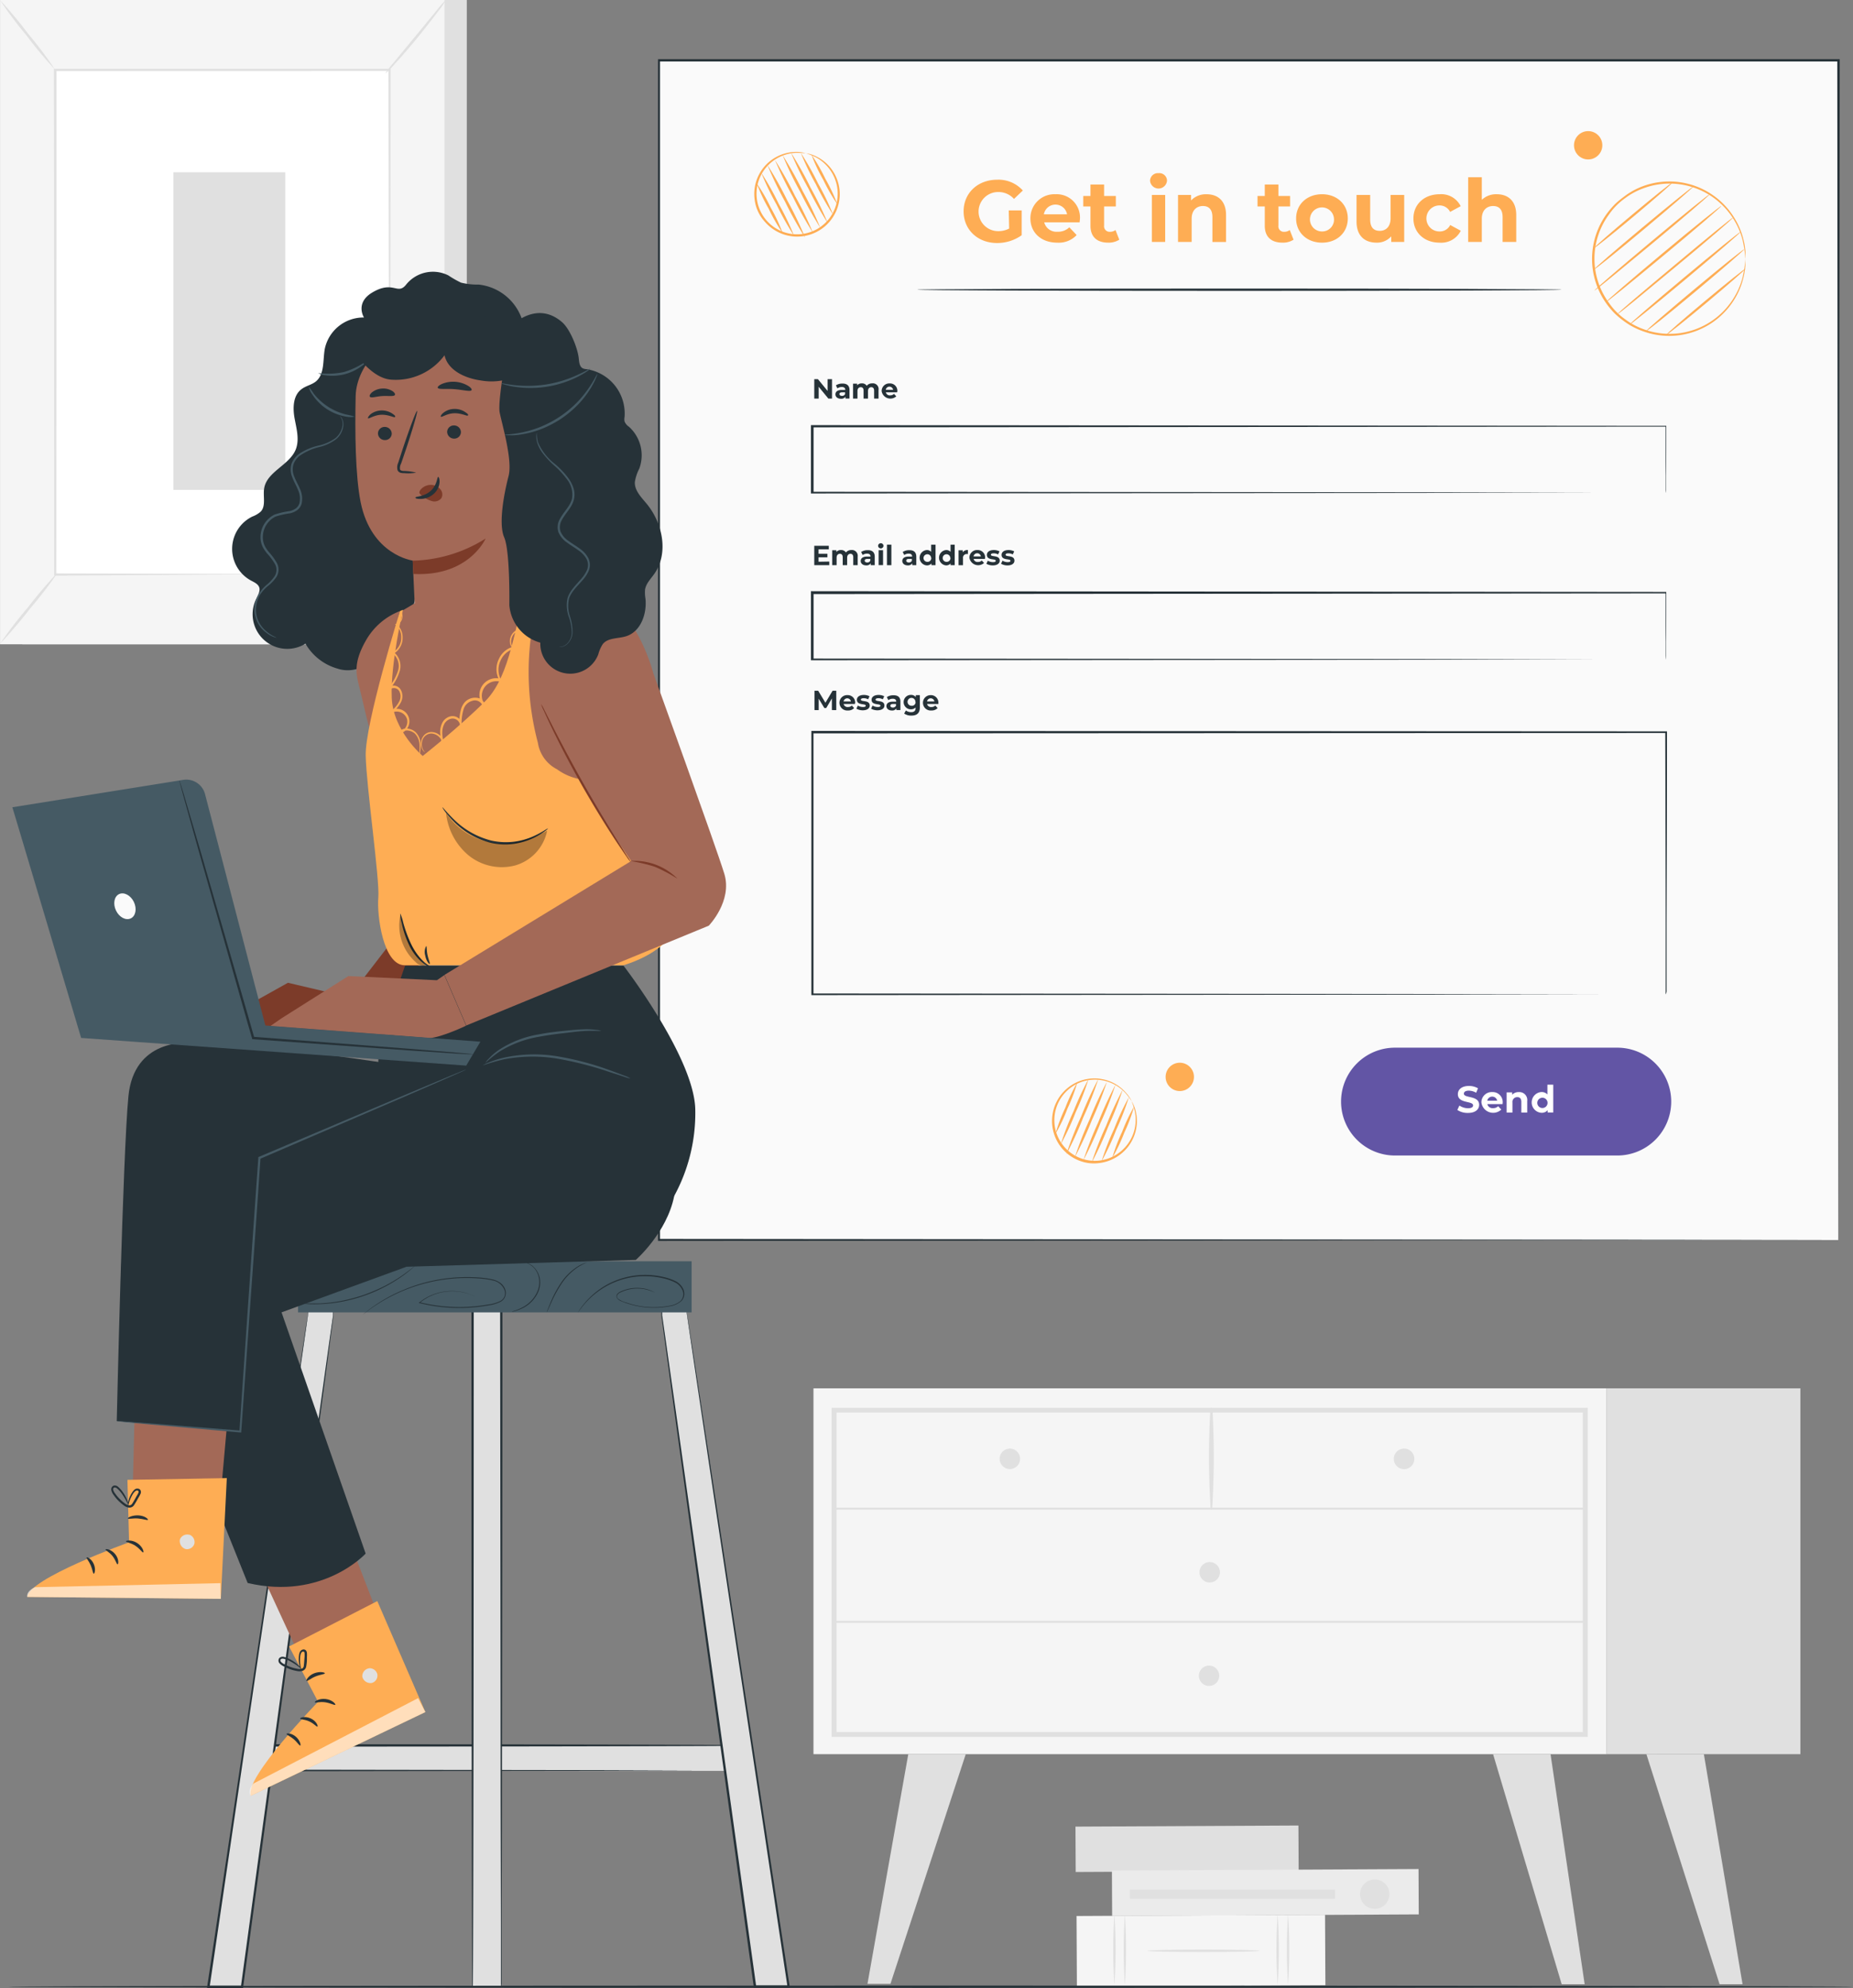 <svg id="Get_in_touch-pana" data-name="Get in touch-pana" xmlns="http://www.w3.org/2000/svg" width="539.335" height="578.642" viewBox="0 0 539.335 578.642">
  <rect x="0" y="0" width="539.335" height="578.642" fill="#808080" stroke="none"/>
  <g id="freepik--background-complete--inject-58" transform="translate(0)">
    <rect id="Rectangle_255" data-name="Rectangle 255" width="129.374" height="187.517" transform="translate(6.493)" fill="#e0e0e0"/>
    <rect id="Rectangle_256" data-name="Rectangle 256" width="129.374" height="187.517" transform="translate(0.013)" fill="#f5f5f5"/>
    <rect id="Rectangle_257" data-name="Rectangle 257" width="97.23" height="146.896" transform="translate(16.091 20.317)" fill="#fff"/>
    <path id="Path_2259" data-name="Path 2259" d="M149.557,197.692V186.831c0-7.034,0-17.3-.09-30.263,0-25.9-.09-62.574-.155-105.772l.322.322-97.282.026h0L52.7,50.8c0,55.4,0,106.506-.077,146.87l-.271-.283,70.755.155h.206l-70.974.477h-.322v-.283c0-40.389,0-91.472-.077-146.87V50.5h97.991v.322c0,43.275-.116,80.031-.155,105.991,0,12.883,0,23.19-.09,30.186v10.036A1.212,1.212,0,0,1,149.557,197.692Z" transform="translate(-36.248 -30.479)" fill="#e0e0e0"/>
    <path id="Path_2260" data-name="Path 2260" d="M144.42,35a21.546,21.546,0,0,1-2.306,3.35c-1.507,2.01-3.633,4.754-6.068,7.73s-4.715,5.578-6.442,7.434a22.661,22.661,0,0,1-2.834,2.9,23.191,23.191,0,0,1,2.461-3.221c1.739-2.113,3.865-4.7,6.236-7.563l6.223-7.562A25.765,25.765,0,0,1,144.42,35Z" transform="translate(-14.672 -34.948)" fill="#e0e0e0"/>
    <path id="Path_2261" data-name="Path 2261" d="M128.1,164.38a119.53,119.53,0,0,0,16.954,21.206" transform="translate(-14.289 2.356)" fill="#fff"/>
    <path id="Path_2262" data-name="Path 2262" d="M145.066,185.586a18.758,18.758,0,0,1-2.963-2.68,94.971,94.971,0,0,1-6.442-7.215,92.221,92.221,0,0,1-5.63-7.833,19.325,19.325,0,0,1-1.971-3.478,29.7,29.7,0,0,1,2.383,3.2c1.417,2.01,3.427,4.741,5.759,7.73s4.574,5.475,6.21,7.3A28.134,28.134,0,0,1,145.066,185.586Z" transform="translate(-14.3 2.356)" fill="#e0e0e0"/>
    <path id="Path_2263" data-name="Path 2263" d="M39.76,185.08,56.7,164.17" transform="translate(-39.76 2.295)" fill="#fff"/>
    <path id="Path_2264" data-name="Path 2264" d="M56.7,164.17a124.53,124.53,0,0,1-8.207,10.68A133.531,133.531,0,0,1,39.76,185.08a125.841,125.841,0,0,1,8.194-10.68A128.587,128.587,0,0,1,56.7,164.17Z" transform="translate(-39.76 2.295)" fill="#e0e0e0"/>
    <path id="Path_2265" data-name="Path 2265" d="M39.77,35a117.683,117.683,0,0,1,8.22,9.83,114.453,114.453,0,0,1,7.73,10.307,116.7,116.7,0,0,1-8.22-9.843A113.379,113.379,0,0,1,39.77,35Z" transform="translate(-39.757 -34.948)" fill="#e0e0e0"/>
    <rect id="Rectangle_258" data-name="Rectangle 258" width="32.556" height="92.438" transform="translate(50.464 50.142)" fill="#e0e0e0"/>
    <rect id="Rectangle_259" data-name="Rectangle 259" width="230.856" height="106.468" transform="translate(236.77 404.073)" fill="#f5f5f5"/>
    <path id="Path_2266" data-name="Path 2266" d="M447.726,448.788H227.64V353H447.726Zm-218.656-1.43H446.283V354.379H229.07Z" transform="translate(14.412 56.741)" fill="#e0e0e0"/>
    <rect id="Rectangle_260" data-name="Rectangle 260" width="56.403" height="106.468" transform="translate(467.626 404.073)" fill="#e0e0e0"/>
    <path id="Path_2267" data-name="Path 2267" d="M228.253,376.13H446.9a.3.3,0,0,0,0-.58H228.253a.3.3,0,0,0,0,.58Z" transform="translate(14.521 63.243)" fill="#e0e0e0"/>
    <path id="Path_2268" data-name="Path 2268" d="M313.815,382.289a240.711,240.711,0,0,0,.077-28.923.3.3,0,1,0-.593,0,238.071,238.071,0,0,0,.077,28.923.219.219,0,1,0,.438,0Z" transform="translate(38.995 56.761)" fill="#e0e0e0"/>
    <path id="Path_2269" data-name="Path 2269" d="M360.628,365.2a2.989,2.989,0,1,1-2.976-2.989A2.989,2.989,0,0,1,360.628,365.2Z" transform="translate(51.033 59.397)" fill="#e0e0e0"/>
    <path id="Path_2270" data-name="Path 2270" d="M271.552,365.2a2.976,2.976,0,1,1-.867-2.113,2.976,2.976,0,0,1,.867,2.113Z" transform="translate(25.357 59.397)" fill="#e0e0e0"/>
    <path id="Path_2271" data-name="Path 2271" d="M316.708,390.816a2.976,2.976,0,1,1-.876-2.109A2.989,2.989,0,0,1,316.708,390.816Z" transform="translate(38.369 66.787)" fill="#e0e0e0"/>
    <path id="Path_2272" data-name="Path 2272" d="M247.618,431.25,235.74,498.089h6.686l21.915-66.839Z" transform="translate(16.747 79.303)" fill="#e0e0e0"/>
    <path id="Path_2273" data-name="Path 2273" d="M393.8,431.25l9.933,66.955h-6.686L377.08,431.25Z" transform="translate(57.5 79.303)" fill="#e0e0e0"/>
    <path id="Path_2274" data-name="Path 2274" d="M428.443,431.25,439.7,498.2h-6.687l-21.3-66.955Z" transform="translate(67.488 79.303)" fill="#e0e0e0"/>
    <path id="Path_2275" data-name="Path 2275" d="M316.542,414.206a2.963,2.963,0,1,1-.868-2.108A2.976,2.976,0,0,1,316.542,414.206Z" transform="translate(38.329 73.531)" fill="#e0e0e0"/>
    <path id="Path_2276" data-name="Path 2276" d="M228.253,401.7H446.9a.3.3,0,0,0,0-.58H228.253a.3.3,0,0,0,0,.58Z" transform="translate(14.521 70.616)" fill="#e0e0e0"/>
    <rect id="Rectangle_261" data-name="Rectangle 261" width="13.205" height="64.893" transform="matrix(0.005, 1, -1, 0.005, 377.921, 531.304)" fill="#e0e0e0"/>
    <rect id="Rectangle_262" data-name="Rectangle 262" width="20.523" height="72.327" transform="matrix(0.005, 1, -1, 0.005, 385.666, 557.284)" fill="#f5f5f5"/>
    <path id="Path_2277" data-name="Path 2277" d="M328.491,487.963a146.12,146.12,0,0,1,0-20.523,151.549,151.549,0,0,1,0,20.523Z" transform="translate(43.386 89.738)" fill="#e0e0e0"/>
    <path id="Path_2278" data-name="Path 2278" d="M330.838,487.963a151.529,151.529,0,0,1,0-20.523A146.138,146.138,0,0,1,330.838,487.963Z" transform="translate(44.067 89.738)" fill="#e0e0e0"/>
    <path id="Path_2279" data-name="Path 2279" d="M291.608,487.963a151.529,151.529,0,0,1,0-20.523A151.509,151.509,0,0,1,291.608,487.963Z" transform="translate(32.756 89.738)" fill="#e0e0e0"/>
    <path id="Path_2280" data-name="Path 2280" d="M293.968,487.963a151.489,151.489,0,0,1,0-20.523A151.549,151.549,0,0,1,293.968,487.963Z" transform="translate(33.436 89.738)" fill="#e0e0e0"/>
    <path id="Path_2281" data-name="Path 2281" d="M299,475.738c0-.193,7.3-.348,16.3-.348s16.3.154,16.3.348-7.292.361-16.3.361S299,475.944,299,475.738Z" transform="translate(34.987 92.03)" fill="#e0e0e0"/>
    <rect id="Rectangle_263" data-name="Rectangle 263" width="13.205" height="89.243" transform="matrix(0.005, 1, -1, 0.005, 412.877, 543.971)" fill="#ebebeb"/>
    <path id="Path_2282" data-name="Path 2282" d="M351.349,468.1a4.277,4.277,0,1,1,4.226-4.277,4.277,4.277,0,0,1-4.226,4.277Z" transform="translate(48.833 87.463)" fill="#e0e0e0"/>
    <rect id="Rectangle_264" data-name="Rectangle 264" width="2.641" height="59.74" transform="translate(388.587 549.976) rotate(90)" fill="#e0e0e0"/>
  </g>
  <g id="freepik--Screen--inject-58" transform="translate(191.523 17.212)">
    <rect id="Rectangle_265" data-name="Rectangle 265" width="343.315" height="343.315" transform="translate(0.206 0.374)" fill="#fafafa"/>
    <path id="Path_2283" data-name="Path 2283" d="M531.941,392.008c0-2.474-.116-137.452-.284-343.315l.284.3H188.665l.335-.335V391.97l-.3-.283,343.315.283-343.315.3h-.283V48.32H532.366V48.6C532.057,254.556,531.954,389.535,531.941,392.008Z" transform="translate(-188.42 -48.32)" fill="#263238"/>
    <path id="Path_2284" data-name="Path 2284" d="M270.6,84.49h3.762v7.228a12.239,12.239,0,0,1-7.189,2.267c-5.591,0-9.714-3.865-9.714-9.212s4.123-9.212,9.791-9.212a9.5,9.5,0,0,1,7.447,3.144l-2.577,2.448a6.029,6.029,0,0,0-4.612-2.01,5.694,5.694,0,1,0,0,11.389,6.609,6.609,0,0,0,3.208-.76Z" transform="translate(-168.514 -40.468)" fill="#fead54"/>
    <path id="Path_2285" data-name="Path 2285" d="M286.876,87.01H276.57a3.659,3.659,0,0,0,3.865,2.744,4.651,4.651,0,0,0,3.44-1.288l2.139,2.255a7.15,7.15,0,0,1-5.643,2.216c-4.741,0-7.82-2.976-7.82-7.047a6.97,6.97,0,0,1,7.3-7.047,6.777,6.777,0,0,1,7.125,7.1C286.954,86.25,286.9,86.675,286.876,87.01Zm-10.41-2.319h6.751a3.427,3.427,0,0,0-6.751,0Z" transform="translate(-164.163 -39.522)" fill="#fead54"/>
    <path id="Path_2286" data-name="Path 2286" d="M294.977,92.7a5.708,5.708,0,0,1-3.234.863c-3.221,0-5.153-1.662-5.153-4.909v-5.63h-2.1V79.974h2.1V76.65h3.968v3.324h3.414v3.053h-3.414v5.578a1.6,1.6,0,0,0,1.714,1.8,2.577,2.577,0,0,0,1.6-.515Z" transform="translate(-160.72 -40.152)" fill="#fead54"/>
    <path id="Path_2287" data-name="Path 2287" d="M299.58,76.3a2.267,2.267,0,0,1,2.461-2.216,2.229,2.229,0,0,1,2.474,2.139,2.474,2.474,0,0,1-4.934.077Zm.541,4.123h3.865V94.1h-3.865Z" transform="translate(-156.369 -40.896)" fill="#fead54"/>
    <path id="Path_2288" data-name="Path 2288" d="M319.878,84.9v7.833H315.91v-7.24c0-2.2-1.018-3.221-2.77-3.221s-3.272,1.16-3.272,3.685v6.764H305.9V79.047h3.788v1.6a5.978,5.978,0,0,1,4.522-1.8C317.444,78.841,319.878,80.722,319.878,84.9Z" transform="translate(-154.547 -39.521)" fill="#fead54"/>
    <path id="Path_2289" data-name="Path 2289" d="M334.347,92.7a5.694,5.694,0,0,1-3.221.863c-3.234,0-5.153-1.662-5.153-4.909v-5.63H323.86V79.974h2.113V76.65h3.968v3.324h3.4v3.053h-3.4v5.578a1.585,1.585,0,0,0,1.7,1.8,2.577,2.577,0,0,0,1.6-.515Z" transform="translate(-149.368 -40.152)" fill="#fead54"/>
    <path id="Path_2290" data-name="Path 2290" d="M332.58,85.887c0-4.123,3.182-7.047,7.537-7.047s7.5,2.925,7.5,7.047-3.144,7.047-7.5,7.047S332.58,90.01,332.58,85.887Zm11.015,0a3.5,3.5,0,1,0-3.479,3.788,3.44,3.44,0,0,0,3.479-3.788Z" transform="translate(-146.854 -39.52)" fill="#fead54"/>
    <path id="Path_2291" data-name="Path 2291" d="M360.105,79V92.682h-3.775V91.059a5.553,5.553,0,0,1-4.239,1.829c-3.44,0-5.862-1.932-5.862-6.158V79H350.2v7.15c0,2.28,1.018,3.3,2.783,3.3s3.156-1.172,3.156-3.685V79Z" transform="translate(-142.918 -39.474)" fill="#fead54"/>
    <path id="Path_2292" data-name="Path 2292" d="M359.08,85.891c0-4.123,3.169-7.047,7.627-7.047a6.3,6.3,0,0,1,6.132,3.479l-3.079,1.662a3.4,3.4,0,0,0-3.053-1.881,3.788,3.788,0,1,0,0,7.575,3.35,3.35,0,0,0,3.079-1.881l3.079,1.675a6.351,6.351,0,0,1-6.158,3.466C362.249,92.939,359.08,90.014,359.08,85.891Z" transform="translate(-139.213 -39.524)" fill="#fead54"/>
    <path id="Path_2293" data-name="Path 2293" d="M385.441,86v7.833h-3.968V86.6c0-2.2-1.018-3.221-2.77-3.221s-3.285,1.16-3.285,3.685v6.764H371.45V75h3.968v6.571a6.029,6.029,0,0,1,4.355-1.623C383.006,79.947,385.441,81.828,385.441,86Z" transform="translate(-135.647 -40.627)" fill="#fead54"/>
    <path id="Path_2294" data-name="Path 2294" d="M434.528,100.485c0,.18-42,.335-93.791.335s-93.778-.155-93.778-.335,41.974-.335,93.778-.335S434.528,100.3,434.528,100.485Z" transform="translate(-171.541 -33.376)" fill="#263238"/>
    <path id="Path_2295" data-name="Path 2295" d="M471.747,150.75V131.309l.116.129-248.468.206h0l.335-.335v19.428l-.335-.335,176.283.142,52.822.1h.129l-52.822.1-176.5.142h-.335V131h.348l248.468.206h.129v.129c0,6.351,0,11.221-.064,14.507v3.7A4.983,4.983,0,0,1,471.747,150.75Z" transform="translate(-178.458 -24.481)" fill="#263238"/>
    <path id="Path_2296" data-name="Path 2296" d="M228.886,120.62v5.643h-1.069l-2.809-3.427v3.427H223.72V120.62h1.069l2.809,3.427V120.62Z" transform="translate(-178.242 -27.474)" fill="#263238"/>
    <path id="Path_2297" data-name="Path 2297" d="M232.6,123.5v2.474h-1.185v-.541a1.43,1.43,0,0,1-1.288.606c-1.018,0-1.623-.567-1.623-1.288s.541-1.288,1.868-1.288h.992c0-.541-.322-.85-.992-.85a2.1,2.1,0,0,0-1.288.4l-.451-.876a3.324,3.324,0,0,1,1.868-.528C231.824,121.572,232.6,122.19,232.6,123.5Zm-1.288,1.1v-.438h-.876c-.58,0-.773.219-.773.5s.271.528.709.528a.915.915,0,0,0,.966-.593Z" transform="translate(-176.864 -27.188)" fill="#263238"/>
    <path id="Path_2298" data-name="Path 2298" d="M239.9,123.509V126h-1.288V123.7c0-.7-.322-1.018-.825-1.018s-.953.361-.953,1.134V126h-1.288V123.7c0-.7-.3-1.018-.825-1.018s-.953.361-.953,1.134V126H232.48v-4.342h1.2v.477a1.765,1.765,0,0,1,1.366-.567,1.585,1.585,0,0,1,1.417.709,1.984,1.984,0,0,1,1.572-.709,1.675,1.675,0,0,1,1.868,1.945Z" transform="translate(-175.716 -27.206)" fill="#263238"/>
    <path id="Path_2299" data-name="Path 2299" d="M243.436,124.17h-3.272a1.16,1.16,0,0,0,1.288.876,1.443,1.443,0,0,0,1.082-.425l.67.721a2.577,2.577,0,0,1-4.264-1.533,2.216,2.216,0,0,1,2.319-2.229,2.139,2.139,0,0,1,2.254,2.255A3.154,3.154,0,0,1,243.436,124.17Zm-3.3-.734h2.139a1.082,1.082,0,0,0-2.139,0Z" transform="translate(-173.853 -27.198)" fill="#263238"/>
    <path id="Path_2300" data-name="Path 2300" d="M471.747,188.463V169.022l.116.129-248.468.206h0l.335-.335v19.441l-.335-.335,176.283.142,52.822.1h.129l-52.822.1-176.5.142h-.335v-20.1h.348l248.468.219h.129v.116c0,6.351,0,11.221-.064,14.507v3.7A8.463,8.463,0,0,1,471.747,188.463Z" transform="translate(-178.458 -13.662)" fill="#263238"/>
    <path id="Path_2301" data-name="Path 2301" d="M471.718,276.774v-20.15c0-13.077-.064-32.208-.116-56.158l.206.219-248.468.116h0l.335-.335v76.359l-.322-.322,177.661.142,52,.1h.206l-51.92.09L223.4,276.98h-.335v-76.9h.348l248.468.129h.219v.206c0,24.066-.09,43.172-.116,56.287v18.81A2.229,2.229,0,0,1,471.718,276.774Z" transform="translate(-178.429 -4.563)" fill="#263238"/>
    <path id="Path_2302" data-name="Path 2302" d="M228.087,162.846V163.9H223.72V158.26h4.226V159.3H224.97v1.288h2.577v1.018H224.97V162.9Z" transform="translate(-178.242 -16.621)" fill="#263238"/>
    <path id="Path_2303" data-name="Path 2303" d="M235.191,161.142v2.487H233.9v-2.293c0-.7-.309-1.018-.812-1.018s-.966.361-.966,1.134v2.177h-1.288v-2.293c0-.7-.309-1.018-.825-1.018s-.953.361-.953,1.134v2.177H227.77v-4.342h1.211v.5a1.726,1.726,0,0,1,1.353-.567,1.623,1.623,0,0,1,1.43.709,1.971,1.971,0,0,1,1.559-.709,1.688,1.688,0,0,1,1.868,1.92Z" transform="translate(-177.074 -16.347)" fill="#263238"/>
    <path id="Path_2304" data-name="Path 2304" d="M238.294,161.144v2.474h-1.172v-.541a1.443,1.443,0,0,1-1.288.606c-1.018,0-1.623-.567-1.623-1.288s.541-1.288,1.868-1.288h.992c0-.541-.322-.85-.992-.85a2.1,2.1,0,0,0-1.288.4l-.451-.876a3.35,3.35,0,0,1,1.868-.528C237.534,159.212,238.294,159.83,238.294,161.144Zm-1.288,1.1V161.8h-.85c-.593,0-.786.219-.786.5s.271.528.721.528a.915.915,0,0,0,.941-.593Z" transform="translate(-175.217 -16.336)" fill="#263238"/>
    <path id="Path_2305" data-name="Path 2305" d="M238.14,158.419a.788.788,0,0,1,1.572-.026.786.786,0,1,1-1.572,0Zm.155,1.288h1.288v4.342h-1.288Z" transform="translate(-174.084 -16.78)" fill="#263238"/>
    <path id="Path_2306" data-name="Path 2306" d="M240.14,158h1.288v5.978H240.14Z" transform="translate(-173.507 -16.696)" fill="#263238"/>
    <path id="Path_2307" data-name="Path 2307" d="M247.681,161.144v2.474h-1.172v-.541a1.443,1.443,0,0,1-1.288.606c-1.018,0-1.61-.567-1.61-1.288s.528-1.288,1.855-1.288h1c0-.541-.322-.85-1-.85a2.126,2.126,0,0,0-1.288.4l-.451-.876a3.35,3.35,0,0,1,1.868-.528C246.921,159.212,247.681,159.83,247.681,161.144Zm-1.288,1.1V161.8h-.863c-.593,0-.773.219-.773.5s.258.528.709.528a.94.94,0,0,0,.966-.593Z" transform="translate(-172.507 -16.336)" fill="#263238"/>
    <path id="Path_2308" data-name="Path 2308" d="M252.157,158v5.978h-1.2v-.5a1.7,1.7,0,0,1-1.366.567,2.242,2.242,0,0,1,0-4.47,1.636,1.636,0,0,1,1.288.528V158Zm-1.288,3.8a1.108,1.108,0,1,0-1.108,1.211,1.1,1.1,0,0,0,1.16-1.147Z" transform="translate(-171.379 -16.696)" fill="#263238"/>
    <path id="Path_2309" data-name="Path 2309" d="M256.473,158v5.978h-1.211v-.5a1.675,1.675,0,0,1-1.288.567,2.242,2.242,0,0,1,0-4.47,1.636,1.636,0,0,1,1.288.528V158Zm-1.288,3.8a1.108,1.108,0,1,0-1.108,1.211,1.1,1.1,0,0,0,1.16-1.147Z" transform="translate(-170.116 -16.696)" fill="#263238"/>
    <path id="Path_2310" data-name="Path 2310" d="M259.038,159.222v1.16h-.283a1.069,1.069,0,0,0-1.147,1.211v2.048H256.32V159.3h1.211v.58A1.7,1.7,0,0,1,259.038,159.222Z" transform="translate(-168.842 -16.346)" fill="#263238"/>
    <path id="Path_2311" data-name="Path 2311" d="M263.266,161.81h-3.272a1.16,1.16,0,0,0,1.288.876,1.468,1.468,0,0,0,1.082-.425l.67.721a2.577,2.577,0,0,1-4.264-1.533,2.216,2.216,0,0,1,2.319-2.229,2.152,2.152,0,0,1,2.255,2.255A3.164,3.164,0,0,1,263.266,161.81Zm-3.3-.734h2.139a1.082,1.082,0,0,0-2.139,0Z" transform="translate(-168.136 -16.345)" fill="#263238"/>
    <path id="Path_2312" data-name="Path 2312" d="M262.6,163.214l.425-.9a2.9,2.9,0,0,0,1.507.425c.58,0,.8-.155.8-.4,0-.709-2.577,0-2.577-1.714,0-.825.734-1.4,2-1.4a3.53,3.53,0,0,1,1.675.387L266,160.5a2.448,2.448,0,0,0-1.288-.322c-.554,0-.8.18-.8.4,0,.747,2.577,0,2.577,1.739,0,.8-.747,1.379-2.048,1.379A3.711,3.711,0,0,1,262.6,163.214Z" transform="translate(-167.031 -16.344)" fill="#263238"/>
    <path id="Path_2313" data-name="Path 2313" d="M265.92,163.214l.425-.9a2.9,2.9,0,0,0,1.507.425c.58,0,.8-.155.8-.4,0-.709-2.577,0-2.577-1.714,0-.825.734-1.4,2-1.4a3.53,3.53,0,0,1,1.675.387l-.425.889a2.448,2.448,0,0,0-1.288-.322c-.554,0-.8.18-.8.4,0,.747,2.577,0,2.577,1.739,0,.8-.747,1.379-2.048,1.379A3.711,3.711,0,0,1,265.92,163.214Z" transform="translate(-166.074 -16.344)" fill="#263238"/>
    <path id="Path_2314" data-name="Path 2314" d="M228.833,196.63v-3.388l-1.649,2.8h-.541l-1.649-2.718v3.311H223.77V191h1.069l2.113,3.5,2.087-3.5h1.069v5.643Z" transform="translate(-178.227 -7.181)" fill="#263238"/>
    <path id="Path_2315" data-name="Path 2315" d="M233.906,194.58h-3.285a1.16,1.16,0,0,0,1.288.876,1.482,1.482,0,0,0,1.1-.425l.67.734a2.293,2.293,0,0,1-1.791.7,2.254,2.254,0,0,1-2.474-2.229,2.216,2.216,0,0,1,2.306-2.242,2.164,2.164,0,0,1,2.267,2.255A.532.532,0,0,0,233.906,194.58Zm-3.3-.734h2.139a1.082,1.082,0,0,0-2.139,0Z" transform="translate(-176.601 -6.896)" fill="#263238"/>
    <path id="Path_2316" data-name="Path 2316" d="M233.24,195.957l.412-.9a3.066,3.066,0,0,0,1.507.412c.593,0,.8-.155.8-.387,0-.709-2.577,0-2.577-1.726,0-.812.747-1.4,2.01-1.4a3.518,3.518,0,0,1,1.662.386l-.412.889a2.577,2.577,0,0,0-1.288-.322c-.567,0-.812.18-.812.412,0,.734,2.577,0,2.577,1.726,0,.812-.76,1.379-2.048,1.379a3.864,3.864,0,0,1-1.829-.464Z" transform="translate(-175.497 -6.907)" fill="#263238"/>
    <path id="Path_2317" data-name="Path 2317" d="M236.56,195.957l.412-.9a3.066,3.066,0,0,0,1.507.412c.593,0,.8-.155.8-.387,0-.709-2.577,0-2.577-1.726,0-.812.747-1.4,2.01-1.4a3.517,3.517,0,0,1,1.662.386l-.412.889a2.577,2.577,0,0,0-1.288-.322c-.567,0-.812.18-.812.412,0,.734,2.577,0,2.577,1.726,0,.812-.76,1.379-2.048,1.379a3.865,3.865,0,0,1-1.829-.464Z" transform="translate(-174.54 -6.907)" fill="#263238"/>
    <path id="Path_2318" data-name="Path 2318" d="M244.091,193.86v2.474h-1.172v-.477a1.417,1.417,0,0,1-1.288.606c-1,0-1.61-.567-1.61-1.288s.541-1.288,1.855-1.288h1c0-.541-.322-.85-1-.85a2.126,2.126,0,0,0-1.288.4l-.451-.876A3.349,3.349,0,0,1,242,192.03C243.331,191.992,244.091,192.546,244.091,193.86Zm-1.288,1.108v-.4h-.863c-.593,0-.773.219-.773.515s.258.515.709.515a.941.941,0,0,0,.966-.631Z" transform="translate(-173.542 -6.884)" fill="#263238"/>
    <path id="Path_2319" data-name="Path 2319" d="M248.625,192.018v3.607c0,1.61-.863,2.345-2.435,2.345a3.569,3.569,0,0,1-2.126-.593l.5-.9a2.576,2.576,0,0,0,1.533.49c.889,0,1.288-.4,1.288-1.185v-.18a1.816,1.816,0,0,1-1.378.541,2.1,2.1,0,1,1,0-4.2,1.752,1.752,0,0,1,1.443.631v-.554Zm-1.288,2.023a1.147,1.147,0,1,0-1.134,1.069,1.056,1.056,0,0,0,1.185-1.056Z" transform="translate(-172.42 -6.91)" fill="#263238"/>
    <path id="Path_2320" data-name="Path 2320" d="M252.766,194.577h-3.285a1.159,1.159,0,0,0,1.288.876,1.481,1.481,0,0,0,1.1-.425l.67.734a2.306,2.306,0,0,1-1.791.7,2.242,2.242,0,0,1-2.474-2.229A2.216,2.216,0,0,1,250.5,192a2.164,2.164,0,0,1,2.267,2.255A1.245,1.245,0,0,1,252.766,194.577Zm-3.3-.734h2.139a1.082,1.082,0,0,0-2.139,0Z" transform="translate(-171.163 -6.893)" fill="#263238"/>
    <path id="Path_2321" data-name="Path 2321" d="M423.135,303.024h-64.7a15.692,15.692,0,0,1-15.7-15.692h0a15.692,15.692,0,0,1,15.7-15.692h64.7a15.692,15.692,0,0,1,15.692,15.692h0A15.692,15.692,0,0,1,423.135,303.024Z" transform="translate(-143.927 16.07)" fill="#6255a5"/>
    <path id="Path_2322" data-name="Path 2322" d="M369,287.273l.606-1.288a4.469,4.469,0,0,0,2.512.786c1.043,0,1.469-.348,1.469-.812,0-1.43-4.432-.451-4.432-3.285,0-1.288,1.044-2.383,3.221-2.383a5.075,5.075,0,0,1,2.641.683l-.541,1.288a4.368,4.368,0,0,0-2.113-.606c-1.056,0-1.456.4-1.456.876,0,1.4,4.445.438,4.445,3.247,0,1.288-1.056,2.358-3.247,2.358a5.374,5.374,0,0,1-3.1-.863Z" transform="translate(-136.353 18.564)" fill="#fff"/>
    <path id="Path_2323" data-name="Path 2323" d="M380.6,285.175h-4.432a1.546,1.546,0,0,0,1.675,1.172,1.958,1.958,0,0,0,1.469-.567l.915.979a3.44,3.44,0,0,1-5.785-2.074,2.989,2.989,0,0,1,3.144-3.015,2.912,2.912,0,0,1,3.053,3.04C380.637,284.84,380.611,285.033,380.6,285.175Zm-4.458-.992h2.886a1.469,1.469,0,0,0-2.886,0Z" transform="translate(-134.784 18.961)" fill="#fff"/>
    <path id="Path_2324" data-name="Path 2324" d="M386.134,284.261v3.362H384.42v-3.092c0-.953-.425-1.391-1.185-1.391a1.394,1.394,0,0,0-1.4,1.585v2.9h-1.7v-5.862h1.623v.683a2.576,2.576,0,0,1,1.945-.773,2.306,2.306,0,0,1,2.435,2.59Z" transform="translate(-133.144 18.961)" fill="#fff"/>
    <path id="Path_2325" data-name="Path 2325" d="M392.076,280v8.091h-1.623v-.67a2.242,2.242,0,0,1-1.829.76,3.028,3.028,0,0,1,0-6.042,2.255,2.255,0,0,1,1.752.709V280Zm-1.662,5.153a1.494,1.494,0,1,0-.384,1.15A1.507,1.507,0,0,0,390.414,285.153Z" transform="translate(-131.511 18.481)" fill="#fff"/>
    <path id="Path_2326" data-name="Path 2326" d="M225.193,69.68a27.5,27.5,0,0,0-2.963-.129,12.085,12.085,0,0,0-7.3,2.925,11.866,11.866,0,0,0-3.994,10.59,11.48,11.48,0,0,0,.94,3.259A11.8,11.8,0,0,0,227.4,92.252a11.261,11.261,0,0,0,2.976-1.894,11.039,11.039,0,0,0,2.216-2.577,11.84,11.84,0,0,0,.773-11.286,12.163,12.163,0,0,0-5.372-5.707,27.286,27.286,0,0,0-2.744-1.108,9.017,9.017,0,0,1,2.86.876,12.02,12.02,0,0,1,5.733,5.733,12.2,12.2,0,0,1,1.2,5.566,12.393,12.393,0,0,1-21.7,7.859,11.593,11.593,0,0,1-2.1-3.131,11.374,11.374,0,0,1-.966-3.427,12.234,12.234,0,0,1,11.891-13.875A9.456,9.456,0,0,1,225.193,69.68Z" transform="translate(-182.15 -42.278)" fill="#fead54"/>
    <path id="Path_2327" data-name="Path 2327" d="M216.56,70a106.212,106.212,0,0,1,5.823,10.423,102.557,102.557,0,0,1,5.153,10.732,113.345,113.345,0,0,1-5.81-10.423A104.337,104.337,0,0,1,216.56,70Z" transform="translate(-180.306 -42.069)" fill="#fead54"/>
    <path id="Path_2328" data-name="Path 2328" d="M218.47,69.47a98.135,98.135,0,0,1,5.643,10.088,102.519,102.519,0,0,1,5.063,10.4,99.587,99.587,0,0,1-5.656-10.088,100.64,100.64,0,0,1-5.05-10.4Z" transform="translate(-179.756 -42.222)" fill="#fead54"/>
    <path id="Path_2329" data-name="Path 2329" d="M220.68,69.5a77.563,77.563,0,0,1,4.986,8.838,74.717,74.717,0,0,1,4.406,9.147,79.2,79.2,0,0,1-5-8.838A77.835,77.835,0,0,1,220.68,69.5Z" transform="translate(-179.118 -42.213)" fill="#fead54"/>
    <path id="Path_2330" data-name="Path 2330" d="M223.06,69.85a53.013,53.013,0,0,1,4.084,7.1,49.334,49.334,0,0,1,3.479,7.408,53.007,53.007,0,0,1-4.084-7.1,49.344,49.344,0,0,1-3.478-7.408Z" transform="translate(-178.432 -42.112)" fill="#fead54"/>
    <path id="Path_2331" data-name="Path 2331" d="M214.84,71.11a104.919,104.919,0,0,1,5.823,10.423,104.342,104.342,0,0,1,5.231,10.732,104.36,104.36,0,0,1-5.823-10.423A107.737,107.737,0,0,1,214.84,71.11Z" transform="translate(-180.802 -41.749)" fill="#fead54"/>
    <path id="Path_2332" data-name="Path 2332" d="M213.13,72.22a104.978,104.978,0,0,1,5.823,10.41,107.3,107.3,0,0,1,5.153,10.732,104.345,104.345,0,0,1-5.823-10.423A107.988,107.988,0,0,1,213.13,72.22Z" transform="translate(-181.295 -41.429)" fill="#fead54"/>
    <path id="Path_2333" data-name="Path 2333" d="M211.75,74a77.543,77.543,0,0,1,5.063,9.018,78.754,78.754,0,0,1,4.47,9.289,78.478,78.478,0,0,1-5.063-9.018A80.338,80.338,0,0,1,211.75,74Z" transform="translate(-181.693 -40.916)" fill="#fead54"/>
    <path id="Path_2334" data-name="Path 2334" d="M210.73,76.4a48.3,48.3,0,0,1,4.058,7.047,50.464,50.464,0,0,1,3.466,7.356,49.178,49.178,0,0,1-4.058-7.047A48.012,48.012,0,0,1,210.73,76.4Z" transform="translate(-181.987 -40.224)" fill="#fead54"/>
    <path id="Path_2335" data-name="Path 2335" d="M300.643,285.265a24.39,24.39,0,0,0-1.791-2.371,12.021,12.021,0,0,0-6.893-3.775,11.81,11.81,0,0,0-7.369,22.172,11.091,11.091,0,0,0,3.362,1.108,11.443,11.443,0,0,0,3.375.077,11.956,11.956,0,0,0,10.191-14.339c-.412-1.855-.953-2.8-.876-2.834a9.315,9.315,0,0,1,1.134,2.783,12.007,12.007,0,0,1-.8,8.065,12.177,12.177,0,0,1-3.543,4.458,12.355,12.355,0,0,1-6.029,2.577,11.864,11.864,0,0,1-3.569,0,11.989,11.989,0,0,1-3.543-1.147,12.342,12.342,0,0,1-6.686-13.089,11.594,11.594,0,0,1,1.147-3.543,11.76,11.76,0,0,1,2.036-2.924,12.277,12.277,0,0,1,11.247-3.685,12.059,12.059,0,0,1,7.021,4.084,9.185,9.185,0,0,1,1.585,2.383Z" transform="translate(-162.753 18.073)" fill="#fead54"/>
    <path id="Path_2336" data-name="Path 2336" d="M293.87,280a108.515,108.515,0,0,1-4.368,11.118,106.648,106.648,0,0,1-4.973,10.835,108.194,108.194,0,0,1,4.355-11.105A107.65,107.65,0,0,1,293.87,280Z" transform="translate(-160.708 18.481)" fill="#fead54"/>
    <path id="Path_2337" data-name="Path 2337" d="M295.434,281.1a99.566,99.566,0,0,1-4.213,10.771,99.925,99.925,0,0,1-4.831,10.5,97.9,97.9,0,0,1,4.213-10.758,102.564,102.564,0,0,1,4.831-10.513Z" transform="translate(-160.172 18.798)" fill="#fead54"/>
    <path id="Path_2338" data-name="Path 2338" d="M296.569,282.83A77.955,77.955,0,0,1,292.9,292.3a74.356,74.356,0,0,1-4.277,9.2,76.145,76.145,0,0,1,3.672-9.469A74.371,74.371,0,0,1,296.569,282.83Z" transform="translate(-159.529 19.297)" fill="#fead54"/>
    <path id="Path_2339" data-name="Path 2339" d="M297.433,284.89a50.26,50.26,0,0,1-2.886,7.666,50.914,50.914,0,0,1-3.517,7.382,50.339,50.339,0,0,1,2.9-7.653A51.538,51.538,0,0,1,297.433,284.89Z" transform="translate(-158.834 19.891)" fill="#fead54"/>
    <path id="Path_2340" data-name="Path 2340" d="M291.93,279.35a110.414,110.414,0,0,1-4.367,11.105A109.385,109.385,0,0,1,282.59,301.3a106.489,106.489,0,0,1,4.355-11.118A101.8,101.8,0,0,1,291.93,279.35Z" transform="translate(-161.268 18.293)" fill="#fead54"/>
    <path id="Path_2341" data-name="Path 2341" d="M289.978,278.72a103.565,103.565,0,0,1-4.355,11.105,106.093,106.093,0,0,1-4.973,10.848A105.686,105.686,0,0,1,285,289.568,106.11,106.11,0,0,1,289.978,278.72Z" transform="translate(-161.827 18.112)" fill="#fead54"/>
    <path id="Path_2342" data-name="Path 2342" d="M287.475,278.76a78.9,78.9,0,0,1-3.723,9.611,79.731,79.731,0,0,1-4.342,9.34,80.168,80.168,0,0,1,3.723-9.624A79.328,79.328,0,0,1,287.475,278.76Z" transform="translate(-162.185 18.123)" fill="#fead54"/>
    <path id="Path_2343" data-name="Path 2343" d="M284.564,279.52a50.685,50.685,0,0,1-2.873,7.6,47.026,47.026,0,0,1-3.491,7.343,50.688,50.688,0,0,1,2.873-7.6A48.457,48.457,0,0,1,284.564,279.52Z" transform="translate(-162.534 18.342)" fill="#fead54"/>
    <path id="Path_2344" data-name="Path 2344" d="M444.068,98.4a35.065,35.065,0,0,0-.812-5.372,21.257,21.257,0,0,0-2.474-5.836A21.9,21.9,0,0,0,414.5,77.9a20.3,20.3,0,0,0-5.514,2.976,18.956,18.956,0,0,0-4.612,4.677,21.7,21.7,0,0,0,0,25.767A18.956,18.956,0,0,0,408.986,116a20.3,20.3,0,0,0,5.514,2.976,21.9,21.9,0,0,0,26.282-9.289,21.257,21.257,0,0,0,2.474-5.836,35.067,35.067,0,0,0,.812-5.372,1.489,1.489,0,0,1,0,.361c0,.271,0,.618,0,1.056a9.932,9.932,0,0,1-.142,1.714,15.31,15.31,0,0,1-.425,2.306,21.086,21.086,0,0,1-2.4,5.965,22.268,22.268,0,0,1-26.81,9.675,21.168,21.168,0,0,1-5.695-3.041,25.188,25.188,0,0,1-2.577-2.164,23.954,23.954,0,0,1-2.2-2.577,22.314,22.314,0,0,1,0-26.553,26.8,26.8,0,0,1,2.2-2.577,25.161,25.161,0,0,1,2.577-2.164,21.169,21.169,0,0,1,5.733-3.182,22.19,22.19,0,0,1,26.81,9.74,21.089,21.089,0,0,1,2.4,5.965,15.314,15.314,0,0,1,.425,2.332,9.931,9.931,0,0,1,.142,1.713v1.056a1.5,1.5,0,0,1-.039.3Z" transform="translate(-127.576 -40.35)" fill="#fead54"/>
    <path id="Path_2345" data-name="Path 2345" d="M438.764,84.141c.116.142-7.279,6.519-16.529,14.172S405.4,112.3,405.28,112.1s7.279-6.442,16.529-14.172S438.648,83.961,438.764,84.141Z" transform="translate(-125.893 -37.993)" fill="#fead54"/>
    <path id="Path_2346" data-name="Path 2346" d="M440.263,87.341c.116.142-7.06,6.313-16.014,13.8s-16.323,13.437-16.439,13.3,7.047-6.326,16.014-13.811S440.122,87.2,440.263,87.341Z" transform="translate(-125.163 -37.07)" fill="#fead54"/>
    <path id="Path_2347" data-name="Path 2347" d="M440.163,91.291c.129.142-6.158,5.578-14.017,12.149s-14.339,11.775-14.455,11.595,6.158-5.578,14.017-12.149S440.047,91.149,440.163,91.291Z" transform="translate(-124.044 -35.931)" fill="#fead54"/>
    <path id="Path_2348" data-name="Path 2348" d="M439.218,95.681c.116.142-4.922,4.548-11.26,9.843s-11.595,9.469-11.7,9.327,4.921-4.548,11.273-9.843S439.115,95.539,439.218,95.681Z" transform="translate(-122.727 -34.665)" fill="#fead54"/>
    <path id="Path_2349" data-name="Path 2349" d="M436.124,81.5c.129.142-7.279,6.519-16.516,14.172s-16.851,13.875-16.967,13.734,7.279-6.519,16.529-14.249S436.008,81.359,436.124,81.5Z" transform="translate(-126.654 -38.754)" fill="#fead54"/>
    <path id="Path_2350" data-name="Path 2350" d="M433.5,78.861c.116.142-7.292,6.519-16.529,14.172s-16.838,13.94-16.967,13.8,7.279-6.519,16.529-14.249S433.368,78.719,433.5,78.861Z" transform="translate(-127.415 -39.515)" fill="#fead54"/>
    <path id="Path_2351" data-name="Path 2351" d="M428.8,77.08c.116.142-6.249,5.656-14.236,12.329s-14.532,11.956-14.661,11.814,6.248-5.669,14.236-12.329S428.682,76.977,428.8,77.08Z" transform="translate(-127.444 -40.028)" fill="#fead54"/>
    <path id="Path_2352" data-name="Path 2352" d="M422.688,76.2c.116.142-4.9,4.522-11.183,9.778s-11.5,9.4-11.6,9.263,4.883-4.522,11.183-9.778S422.572,76.059,422.688,76.2Z" transform="translate(-127.441 -40.282)" fill="#fead54"/>
    <circle id="Ellipse_35" data-name="Ellipse 35" cx="4.123" cy="4.123" r="4.123" transform="translate(266.607 20.948)" fill="#fead54"/>
    <path id="Path_2353" data-name="Path 2353" d="M311.345,279.15a4.123,4.123,0,1,1-4.123-4.11,4.123,4.123,0,0,1,4.123,4.11Z" transform="translate(-155.354 17.051)" fill="#fead54"/>
  </g>
  <g id="freepik--Character--inject-58" transform="translate(3.594 79.091)">
    <path id="Path_2354" data-name="Path 2354" d="M177.177,112.647a15,15,0,0,0-13.205-12.561,19.737,19.737,0,0,1-5.153-.567,29.627,29.627,0,0,1-3.672-2.1A10.01,10.01,0,0,0,142.921,100c-2.577,3.363-3.7-1.288-9.894,2.371-5.153,3.053-2.448,7.292-2.448,7.292a11.5,11.5,0,0,0-11.4,9.1c-.606,3.311,0,7.331-2.577,9.5-1.288,1.044-2.989,1.288-4.29,2.332-2.4,1.855-2.474,5.437-1.933,8.413s1.469,6.132.361,9.018c-1.817,4.625-8.4,6.442-9.212,11.363-.387,2.319.58,5.153-1.031,6.8a7.833,7.833,0,0,1-2.422,1.417,10.474,10.474,0,0,0-.387,18.616c.928.5,2.048.979,2.4,1.984s-.335,2.28-.863,3.337A10.075,10.075,0,0,0,113.547,204.6a15.73,15.73,0,0,0,9.315,7.253,9.533,9.533,0,0,0,5.5.142,10.667,10.667,0,0,0,3.788-2.319c5.359-4.677,12.883-11.814,13.373-18.913" transform="translate(-28.233 -96.35)" fill="#263238"/>
    <path id="Path_2355" data-name="Path 2355" d="M122.9,131.023a6.311,6.311,0,0,1-2.486,0,14.609,14.609,0,0,1-9.856-6.442,6.055,6.055,0,0,1-1.044-2.242,19.724,19.724,0,0,1,1.43,1.971,17.2,17.2,0,0,0,4.239,3.865,17.406,17.406,0,0,0,5.321,2.255A18.906,18.906,0,0,1,122.9,131.023Z" transform="translate(-23.243 -88.856)" fill="#455a64"/>
    <path id="Path_2356" data-name="Path 2356" d="M125.879,116.43a5.411,5.411,0,0,1-1.61,1.61,14.275,14.275,0,0,1-10.448,2.667,5.411,5.411,0,0,1-2.19-.644,23.19,23.19,0,0,0,7.511-.309A22.687,22.687,0,0,0,125.879,116.43Z" transform="translate(-22.632 -90.56)" fill="#455a64"/>
    <path id="Path_2357" data-name="Path 2357" d="M103.694,193.431h-.219a5.958,5.958,0,0,1-.644-.193,7.871,7.871,0,0,1-2.216-1.288,8.541,8.541,0,0,1-2.577-3.131,8.374,8.374,0,0,1-.618-5.282,8.7,8.7,0,0,1,1.147-2.912,11.348,11.348,0,0,1,2.267-2.577,11.93,11.93,0,0,0,2.345-2.577,3.478,3.478,0,0,0,.1-3.337A16.826,16.826,0,0,0,100.976,169a11.378,11.378,0,0,1-1.2-1.726,6.571,6.571,0,0,1-.7-2.074,7.344,7.344,0,0,1,3.994-7.562,24.039,24.039,0,0,1,4.355-1.018,4.986,4.986,0,0,0,1.855-.786,2.95,2.95,0,0,0,1.069-1.546,6.145,6.145,0,0,0-.425-3.865c-.5-1.224-1.2-2.383-1.649-3.62a5.8,5.8,0,0,1-.271-3.865,6.248,6.248,0,0,1,2.2-2.95,16.993,16.993,0,0,1,5.952-2.5,13.283,13.283,0,0,0,4.69-2.139,5.9,5.9,0,0,0,1.958-3.259,3.672,3.672,0,0,0-.232-2.4c-.245-.515-.477-.721-.438-.747a1.984,1.984,0,0,1,.567.683,3.749,3.749,0,0,1,.361,2.5,6,6,0,0,1-1.971,3.5,13.154,13.154,0,0,1-4.805,2.306,16.749,16.749,0,0,0-5.733,2.486,5.553,5.553,0,0,0-1.984,2.693,5.153,5.153,0,0,0,.283,3.491c.438,1.185,1.121,2.306,1.662,3.594a6.79,6.79,0,0,1,.464,4.252,3.659,3.659,0,0,1-1.288,1.894,5.644,5.644,0,0,1-2.1.915,23.823,23.823,0,0,0-4.226.966,6.686,6.686,0,0,0-3.62,6.854,6.107,6.107,0,0,0,.606,1.868,10.9,10.9,0,0,0,1.134,1.636,16.517,16.517,0,0,1,2.358,3.272,4.084,4.084,0,0,1-.155,3.865,11.763,11.763,0,0,1-2.474,2.667,10.886,10.886,0,0,0-2.2,2.383,8.233,8.233,0,0,0-1.121,2.744,8,8,0,0,0,.49,5.024,8.49,8.49,0,0,0,2.358,3.079A10.719,10.719,0,0,0,103.694,193.431Z" transform="translate(-26.781 -86.951)" fill="#455a64"/>
    <rect id="Rectangle_266" data-name="Rectangle 266" width="138.766" height="7.369" transform="translate(71.85 428.95)" fill="#e0e0e0"/>
    <path id="Path_2358" data-name="Path 2358" d="M237.117,436.73V434.9c0-1.288,0-3.066-.064-5.54l.1.1c-18.037.129-73.371.232-138.766.232h0l.335-.335v7.369l-.335-.335,98.274.142,29.632.1h.168l-29.529.1-98.519.142H98.08V429h.335c65.4,0,120.768.09,138.766.232h.1v.1c0,2.5,0,4.342-.064,5.591v1.353A2.658,2.658,0,0,1,237.117,436.73Z" transform="translate(-26.539 -0.436)" fill="#263238"/>
    <path id="Path_2359" data-name="Path 2359" d="M116.157,330.16,86.86,528.074h9.766l26.514-195.337V330.16Z" transform="translate(-29.774 -28.935)" fill="#e0e0e0"/>
    <path id="Path_2360" data-name="Path 2360" d="M116.243,330.163h7.073v2.667h0c-3.169,24.362-13.682,102.59-26.282,195.363v.3H86.56V528.1c8.3-55.141,15.64-104.677,20.961-140.428,2.68-17.831,4.844-32.208,6.351-42.167.747-4.947,1.288-8.786,1.739-11.415l.451-2.95c.116-.657.18-.979.18-.979a6.259,6.259,0,0,1-.129,1.031c-.129.683-.232,1.7-.425,3-.374,2.577-.928,6.442-1.649,11.492-1.443,9.972-3.543,24.4-6.145,42.27-5.256,35.7-12.523,85.133-20.613,140.171l-.335-.386h9.778l-.335.283c12.639-92.773,23.306-171.013,26.81-195.3h0V330.15l.077.077h-5.256Z" transform="translate(-29.861 -28.938)" fill="#263238"/>
    <path id="Path_2361" data-name="Path 2361" d="M196.283,330.16,226.2,528.074h-9.778L189.3,332.737V330.16Z" transform="translate(-0.237 -28.935)" fill="#e0e0e0"/>
    <path id="Path_2362" data-name="Path 2362" d="M196.32,330.192h-6.983l.077-.077v2.577h0c3.517,24.324,14.481,102.513,27.364,195.3l-.322-.283h9.766l-.335.386c-8.258-55.025-15.692-104.471-21.051-140.171-2.654-17.869-4.793-32.286-6.287-42.27-.721-4.986-1.288-8.851-1.688-11.492-.18-1.288-.322-2.306-.425-3s-.129-1.031-.129-1.031.064.322.18.979.258,1.675.464,2.95c.412,2.577,1,6.442,1.778,11.415,1.533,9.946,3.736,24.337,6.442,42.167,5.437,35.751,12.961,85.249,21.348,140.351v.387H216.07v-.3c-12.883-92.76-23.654-171-26.9-195.363h0V330.05h5.385C195.792,330.166,196.32,330.192,196.32,330.192Z" transform="translate(-0.275 -28.967)" fill="#263238"/>
    <rect id="Rectangle_267" data-name="Rectangle 267" width="8.348" height="197.914" transform="translate(133.871 301.225)" fill="#e0e0e0"/>
    <path id="Path_2363" data-name="Path 2363" d="M154.863,528.189V512.665c0-9.985-.064-24.4-.1-42.257,0-35.7-.09-85.133-.142-140.132l.335.335H146.6l.335-.335c0,94.757-.1,174.569-.245,197.914l-.09-.09h-.09v-.09c-.142-23.344-.245-103.157-.245-197.914v-.335h9.018v.335c0,55.1-.1,104.612-.129,140.428,0,17.83-.09,32.208-.1,42.18v14.365A3.018,3.018,0,0,1,154.863,528.189Z" transform="translate(-12.644 -29.051)" fill="#263238"/>
    <rect id="Rectangle_268" data-name="Rectangle 268" width="114.546" height="14.88" transform="translate(83.162 287.994)" fill="#455a64"/>
    <path id="Path_2364" data-name="Path 2364" d="M141.911,320.22a34.78,34.78,0,0,1-4.187,3.582,45.533,45.533,0,0,1-5.025,3.156,45,45,0,0,1-13.669,4.715,43.641,43.641,0,0,1-5.9.606,35.038,35.038,0,0,1-5.45-.193h5.475a45.983,45.983,0,0,0,5.862-.657,51.542,51.542,0,0,0,7-1.817,52.757,52.757,0,0,0,6.609-2.873,47.227,47.227,0,0,0,5.024-3.092c1.366-.979,2.448-1.817,3.156-2.435l.825-.7Z" transform="translate(-23.771 -31.801)" fill="#263238"/>
    <path id="Path_2365" data-name="Path 2365" d="M154.272,329.064l-.283-.1c-.18-.077-.451-.219-.812-.361a15.449,15.449,0,0,0-3.3-.85,15.269,15.269,0,0,0-5.334.193,14.532,14.532,0,0,0-6.261,3.041v-.18a48.775,48.775,0,0,0,12.664,1.379,47.725,47.725,0,0,0,7.253-.734,10.9,10.9,0,0,0,3.607-1.056,2.667,2.667,0,0,0,1.172-1.4,2.834,2.834,0,0,0-.064-1.842,4.587,4.587,0,0,0-3.337-2.706,25.564,25.564,0,0,0-4.393-.605,46.453,46.453,0,0,0-8.4.167,48.314,48.314,0,0,0-22.159,8.245c-.94.631-1.636,1.185-2.113,1.546l-.734.541s.232-.206.709-.58,1.134-.94,2.074-1.585a45.392,45.392,0,0,1,8.4-4.728,47.49,47.49,0,0,1,13.785-3.685,48.311,48.311,0,0,1,8.464-.193,26.9,26.9,0,0,1,4.445.618,6.635,6.635,0,0,1,2.1.979,4.123,4.123,0,0,1,1.4,1.894,2.95,2.95,0,0,1,0,2.023,2.782,2.782,0,0,1-1.288,1.533,11.077,11.077,0,0,1-3.7,1.1,46.859,46.859,0,0,1-7.3.721,47.933,47.933,0,0,1-12.716-1.417h-.193l.155-.129a14.66,14.66,0,0,1,6.442-3.053,15.035,15.035,0,0,1,5.372-.142,14.089,14.089,0,0,1,3.311.915C153.872,328.871,154.272,329.064,154.272,329.064Z" transform="translate(-19.705 -30.867)" fill="#263238"/>
    <path id="Path_2366" data-name="Path 2366" d="M159.384,320.19a2.7,2.7,0,0,1,.773.206,5.49,5.49,0,0,1,1.8,1.288,6.315,6.315,0,0,1,1.533,2.86,7.086,7.086,0,0,1-.322,3.968,9.534,9.534,0,0,1-4.947,5.089,12.654,12.654,0,0,1-2.048.747l-.58.142h-.206a4.856,4.856,0,0,1,.747-.271,13.26,13.26,0,0,0,2-.825,9.443,9.443,0,0,0,4.78-5.012,6.751,6.751,0,0,0,.335-3.865,6.172,6.172,0,0,0-1.43-2.8A6.081,6.081,0,0,0,159.384,320.19Z" transform="translate(-10.015 -31.81)" fill="#263238"/>
    <path id="Path_2367" data-name="Path 2367" d="M175.04,320.141a18.616,18.616,0,0,0-2.512,1.288,17.1,17.1,0,0,0-4.805,4.715,37.494,37.494,0,0,0-3.247,5.965l-.85,1.881c-.206.438-.322.683-.335.683a3.005,3.005,0,0,1,.232-.721c.18-.464.438-1.121.773-1.92a32.721,32.721,0,0,1,3.208-6.042,16.387,16.387,0,0,1,4.921-4.728,10.94,10.94,0,0,1,1.881-.889,5.583,5.583,0,0,1,.541-.168C174.962,320.141,175.04,320.128,175.04,320.141Z" transform="translate(-7.737 -31.825)" fill="#263238"/>
    <path id="Path_2368" data-name="Path 2368" d="M192.813,328.161l-.67-.3a11.511,11.511,0,0,0-1.971-.631,11.26,11.26,0,0,0-7.408.825,2.074,2.074,0,0,0-.928.722.863.863,0,0,0,.116,1.069,6.763,6.763,0,0,0,2.409,1.159,23.835,23.835,0,0,0,5.9,1.288,24.721,24.721,0,0,0,6.635-.322,6.738,6.738,0,0,0,3.169-1.288,2.783,2.783,0,0,0,.721-3.182,4.638,4.638,0,0,0-2.435-2.461,15.852,15.852,0,0,0-3.337-1.108,23.442,23.442,0,0,0-6.622-.541,22.892,22.892,0,0,0-10.667,3.388,23.859,23.859,0,0,0-5.733,4.973c-.58.709-.992,1.288-1.288,1.662l-.425.592a18.173,18.173,0,0,1,1.6-2.319,24.039,24.039,0,0,1,5.772-5.2,23,23,0,0,1,10.758-3.466,23.526,23.526,0,0,1,6.7.528,15.839,15.839,0,0,1,3.388,1.121,4.986,4.986,0,0,1,2.577,2.577,3.363,3.363,0,0,1,.168,1.881,3.066,3.066,0,0,1-.966,1.6,6.918,6.918,0,0,1-3.3,1.391,24.78,24.78,0,0,1-6.712.322,25.487,25.487,0,0,1-5.952-1.288c-.451-.155-.889-.335-1.288-.5a3.144,3.144,0,0,1-1.172-.747,1.069,1.069,0,0,1-.129-1.288,2.448,2.448,0,0,1,1-.786,11.338,11.338,0,0,1,7.524-.747,9.017,9.017,0,0,1,2.564,1.082Z" transform="translate(-5.721 -31.008)" fill="#263238"/>
    <path id="Path_2369" data-name="Path 2369" d="M132.962,173a19.428,19.428,0,0,0-9.985,8.67c-3.749,6.635-2.744,9.907-1.765,13.837s2.705,11.7,2.8,11.2S132.962,173,132.962,173Z" transform="translate(-20.129 -74.249)" fill="#a36957"/>
    <path id="Path_2370" data-name="Path 2370" d="M132.094,177.147l7.885-4.677,36.653-13.721-7.2,61.608L142.374,237.39l-16.027-8.013-1.6-17.831Z" transform="translate(-18.849 -78.358)" fill="#a36957"/>
    <path id="Path_2371" data-name="Path 2371" d="M140.067,245.8l-14.326,18.578L107.987,260.2l-14.2,7.936,3.762,6.686,37.671,2.525,13.283-27.377Z" transform="translate(-27.776 -53.259)" fill="#7c3b29"/>
    <path id="Path_2372" data-name="Path 2372" d="M95.97,388.3l14.455,31.332,23.319-10.783L118.8,370.08Z" transform="translate(-27.147 -17.425)" fill="#a36957"/>
    <path id="Path_2373" data-name="Path 2373" d="M107.594,409.866l8.439,16.1S94.415,448.322,96.45,453.321l50.812-24.362-13.991-32.3Z" transform="translate(-27.048 -9.761)" fill="#fead54"/>
    <path id="Path_2374" data-name="Path 2374" d="M123.4,411.856a2.306,2.306,0,0,1,2.577,1.688,2.216,2.216,0,0,1-1.636,2.577,2.435,2.435,0,0,1-2.718-1.791,2.306,2.306,0,0,1,2.01-2.486" transform="translate(-19.754 -5.387)" fill="#e0e0e0"/>
    <g id="Group_171" data-name="Group 171" transform="translate(69.064 415.139)" opacity="0.6">
      <path id="Path_2375" data-name="Path 2375" d="M147.308,422.638l-2.113-4.058L97.243,443.458s-1.791,2.061-.773,3.543Z" transform="translate(-96.157 -418.58)" fill="#fff"/>
    </g>
    <path id="Path_2376" data-name="Path 2376" d="M110.893,419.741c.116.245,1.417-.245,3.015,0s2.757.941,2.937.734-.876-1.469-2.821-1.688S110.726,419.535,110.893,419.741Z" transform="translate(-22.849 -3.39)" fill="#263238"/>
    <path id="Path_2377" data-name="Path 2377" d="M107.571,423.31c0,.271,1.288.18,2.68.825s2.126,1.636,2.358,1.507-.271-1.61-1.958-2.383S107.455,423.039,107.571,423.31Z" transform="translate(-23.804 -2.206)" fill="#263238"/>
    <path id="Path_2378" data-name="Path 2378" d="M108.484,430.078c.258,0,0-1.469-1.288-2.577s-2.706-1.044-2.706-.786,1.056.644,2.1,1.52S108.226,430.168,108.484,430.078Z" transform="translate(-24.691 -1.141)" fill="#263238"/>
    <path id="Path_2379" data-name="Path 2379" d="M109.008,415.277c.219.18,1.185-.708,2.577-1.288s2.757-.657,2.783-.928-1.456-.657-3.144,0S108.8,415.148,109.008,415.277Z" transform="translate(-23.398 -5.137)" fill="#263238"/>
    <path id="Path_2380" data-name="Path 2380" d="M109.343,413.531a3.368,3.368,0,0,1-.477-1.018,7.446,7.446,0,0,1-.232-3.066,3.658,3.658,0,0,1,.232-1.031,1.288,1.288,0,0,1,1.018-.825.914.914,0,0,1,.76.258,1.288,1.288,0,0,1,.309.7,8.427,8.427,0,0,1,0,1.288,12.322,12.322,0,0,1-.206,2.68,1.61,1.61,0,0,1-1.056,1.288,3.171,3.171,0,0,1-1.585.064,12.755,12.755,0,0,1-4.032-1.43,3.683,3.683,0,0,1-1.134-.863,1.2,1.2,0,0,1,0-1.507,1.43,1.43,0,0,1,1.288-.322,8.714,8.714,0,0,1,2,.812,10.889,10.889,0,0,1,2.461,1.83c.5.515.734.837.7.876a20.38,20.38,0,0,0-3.375-2.28,8.472,8.472,0,0,0-1.868-.7.94.94,0,0,0-.825.167.618.618,0,0,0,.077.747,3.285,3.285,0,0,0,.953.67,11.153,11.153,0,0,0,1.185.567,12.525,12.525,0,0,0,2.577.773,2.577,2.577,0,0,0,1.288,0,.928.928,0,0,0,.631-.773c.116-.825.155-1.778.232-2.577a7.652,7.652,0,0,0,0-1.172c0-.335-.18-.49-.425-.477-.554,0-.747.786-.837,1.378A10.564,10.564,0,0,0,109.343,413.531Z" transform="translate(-25.215 -6.611)" fill="#263238"/>
    <path id="Path_2381" data-name="Path 2381" d="M103.948,426.272,67.14,334.659s.85-16.259,3.865-21.4,93.739-35.107,93.739-35.107,23.113-5.553,38.521,0,26.965,24.839,24.826,35.532-11.17,18.565-11.17,18.565l-66.736,1.984-36.37,13.27,24.478,70.214S125.785,431.412,103.948,426.272Z" transform="translate(-35.46 -44.642)" fill="#263238"/>
    <path id="Path_2382" data-name="Path 2382" d="M70.6,346.3l-.863,34.489,25.689.618,3.7-41.381Z" transform="translate(-34.71 -26.089)" fill="#a36957"/>
    <path id="Path_2383" data-name="Path 2383" d="M75.075,369.383l.477,18.178s-29.258,10.513-29.632,15.9l56.339.567L104,368.88Z" transform="translate(-41.578 -17.771)" fill="#fead54"/>
    <path id="Path_2384" data-name="Path 2384" d="M83.062,381.621a2.319,2.319,0,0,1,1.572,2.654,2.229,2.229,0,0,1-2.577,1.572,2.435,2.435,0,0,1-1.636-2.809,2.293,2.293,0,0,1,2.886-1.288" transform="translate(-31.645 -14.098)" fill="#e0e0e0"/>
    <g id="Group_172" data-name="Group 172" transform="translate(4.301 381.681)" opacity="0.6">
      <path id="Path_2385" data-name="Path 2385" d="M102.255,397.184l-.1-4.574-53.981,1.172s-2.577,1.056-2.255,2.834Z" transform="translate(-45.888 -392.61)" fill="#fff"/>
    </g>
    <path id="Path_2386" data-name="Path 2386" d="M68.21,383.2c0,.283,1.379.412,2.731,1.288s2.048,2.061,2.306,1.958-.142-1.7-1.791-2.757S68.159,383.007,68.21,383.2Z" transform="translate(-35.152 -13.707)" fill="#263238"/>
    <path id="Path_2387" data-name="Path 2387" d="M63.611,385.023c-.077.271,1.121.747,2.036,1.92s1.185,2.409,1.456,2.4.464-1.559-.709-2.989S63.611,384.765,63.611,385.023Z" transform="translate(-36.479 -13.146)" fill="#263238"/>
    <path id="Path_2388" data-name="Path 2388" d="M61.41,391.538c.258,0,.657-1.288,0-2.821s-1.971-2.126-2.087-1.907.67,1.043,1.211,2.293S61.139,391.5,61.41,391.538Z" transform="translate(-37.717 -12.614)" fill="#263238"/>
    <path id="Path_2389" data-name="Path 2389" d="M68.652,378.2c.116.258,1.379-.116,2.937,0s2.757.618,2.9.387-1-1.224-2.834-1.288S68.523,377.984,68.652,378.2Z" transform="translate(-35.026 -15.344)" fill="#263238"/>
    <path id="Path_2390" data-name="Path 2390" d="M69.812,376.6a2.576,2.576,0,0,1,0-1.121,7.51,7.51,0,0,1,1.134-2.86,4.183,4.183,0,0,1,.67-.825,1.288,1.288,0,0,1,1.288-.283.915.915,0,0,1,.567.567,1.288,1.288,0,0,1,0,.76,9.5,9.5,0,0,1-.593,1.147c-.438.734-.812,1.482-1.366,2.306a1.6,1.6,0,0,1-1.507.683,3.066,3.066,0,0,1-1.456-.644,13.18,13.18,0,0,1-2.151-1.971c-.3-.361-.58-.721-.837-1.1a3.53,3.53,0,0,1-.631-1.288,1.185,1.185,0,0,1,.644-1.378,1.417,1.417,0,0,1,1.288.309,8.509,8.509,0,0,1,1.43,1.623,10.746,10.746,0,0,1,1.4,2.718,3.119,3.119,0,0,1,.245,1.1,20.886,20.886,0,0,0-2.036-3.53,8.525,8.525,0,0,0-1.366-1.456.953.953,0,0,0-.812-.219.605.605,0,0,0-.258.708,3.077,3.077,0,0,0,.554,1.018,11.991,11.991,0,0,0,.812,1.044,12.762,12.762,0,0,0,2.061,1.881,2.858,2.858,0,0,0,1.147.528.966.966,0,0,0,.915-.425c.464-.683.915-1.52,1.288-2.216a7.728,7.728,0,0,0,.567-1.031.463.463,0,0,0-.167-.618c-.515-.206-1.018.374-1.366.863A10.758,10.758,0,0,0,69.812,376.6Z" transform="translate(-36.109 -17.288)" fill="#263238"/>
    <path id="Path_2391" data-name="Path 2391" d="M86.637,270.641s-15.46-1.224-17.1,15.46-3.4,94.589-3.4,94.589l35.957,3,5.566-79.632,57.369-24.375S96.88,268.5,86.637,270.641Z" transform="translate(-35.748 -46.175)" fill="#263238"/>
    <path id="Path_2392" data-name="Path 2392" d="M133.023,253.1s-9.34,26.179-7.562,29.1,25.767,14.919,25.767,14.919L211.315,320.2a50.349,50.349,0,0,0,6.171-24.891c0-15.086-20.9-42.206-20.9-42.206Z" transform="translate(-18.709 -51.154)" fill="#263238"/>
    <path id="Path_2393" data-name="Path 2393" d="M167.867,276.57s-.09,0-.283.155l-.85.386-3.324,1.482-12.5,5.45-43.12,18.552.193-.271c-.541,7.872-1.134,16.362-1.739,25.148-1.469,20.549-2.809,39.487-3.865,54.471v.271h-.258L75.88,379.894l-7.215-.67-1.881-.206a3.218,3.218,0,0,1-.644-.09,3.6,3.6,0,0,1,.657,0l1.881.116,7.228.528,26.218,2.074-.283.245c1.018-14.983,2.319-33.935,3.736-54.483.618-8.786,1.211-17.277,1.765-25.135v-.206l.18-.077,43.224-18.333,12.561-5.269L166.681,277l.876-.335Z" transform="translate(-35.748 -44.387)" fill="#455a64"/>
    <path id="Path_2394" data-name="Path 2394" d="M191.83,280.168a7.3,7.3,0,0,1-1.688-.464l-4.522-1.456a99.211,99.211,0,0,0-15.151-3.865,44.218,44.218,0,0,0-15.46.206,61.134,61.134,0,0,0-6.21,1.791,8.674,8.674,0,0,1,1.559-.786,27.413,27.413,0,0,1,4.548-1.469,41.355,41.355,0,0,1,15.7-.4,84.29,84.29,0,0,1,15.189,4.033c1.894.67,3.414,1.288,4.471,1.662A9.02,9.02,0,0,1,191.83,280.168Z" transform="translate(-11.915 -45.37)" fill="#455a64"/>
    <path id="Path_2395" data-name="Path 2395" d="M183.146,268.008a42.434,42.434,0,0,0-5.244,0c-1.623.1-3.543.361-5.694.606s-4.483.541-6.918,1a31.962,31.962,0,0,0-11.775,4.367,35.867,35.867,0,0,0-4.084,3.285,4.484,4.484,0,0,1,.876-1.134,17.892,17.892,0,0,1,2.937-2.577,30.213,30.213,0,0,1,11.917-4.625c2.461-.477,4.831-.747,6.983-.966s4.084-.412,5.733-.464a20.97,20.97,0,0,1,3.865.167A4.472,4.472,0,0,1,183.146,268.008Z" transform="translate(-11.733 -47.008)" fill="#455a64"/>
    <path id="Path_2396" data-name="Path 2396" d="M132.365,177.177s-10.216,32.762-9.985,42.141,4.123,36.073,3.672,41.227,1.391,19.737,7.73,19.737h63.592s14.365-3.981,14.983-12.6-19.325-92.322-19.325-92.322-3.762-15.383-9.018-16.5-11.131,0-14.648,10.861-4.69,26.192-12.2,33.7-18.191,15.937-18.191,15.937-8.619-7.215-9.018-16.98,3.272-25.573,3.272-25.573Z" transform="translate(-19.533 -78.427)" fill="#fead54"/>
    <path id="Path_2397" data-name="Path 2397" d="M188.692,179.089a13.669,13.669,0,0,0-7-5.372,33.262,33.262,0,0,0-8.786-1.688,23.485,23.485,0,0,0-8,.283c-2.577.67-3.659,3.865-4.741,6.339a79.993,79.993,0,0,0,1.714,33.02,10.448,10.448,0,0,0,5.578,7.73,16.4,16.4,0,0,0,7.356,2.989c4.767.361,9.16-3.092,11.389-7.318s2.731-9.121,3.182-13.875q.451-4.471.863-8.928C190.689,187.759,191.05,182.915,188.692,179.089Z" transform="translate(-8.918 -74.592)" fill="#a36957"/>
    <path id="Path_2398" data-name="Path 2398" d="M139.536,257.211a6.03,6.03,0,0,1-2.512-1.288,15.048,15.048,0,0,1-4.251-5.385,28.613,28.613,0,0,1-2.164-6.442,10.67,10.67,0,0,1-.438-2.8,13.177,13.177,0,0,1,.889,2.68,39.24,39.24,0,0,0,2.319,6.313,16.825,16.825,0,0,0,3.942,5.321C138.609,256.644,139.588,257.108,139.536,257.211Z" transform="translate(-17.286 -54.556)" fill="#263238"/>
    <path id="Path_2399" data-name="Path 2399" d="M170.443,223.515a5.709,5.709,0,0,1-1.069.9,20.992,20.992,0,0,1-3.285,1.92,20.109,20.109,0,0,1-5.437,1.623,18.734,18.734,0,0,1-6.931-.3,22.83,22.83,0,0,1-10.8-6.274,27.829,27.829,0,0,1-2.486-2.873,6.364,6.364,0,0,1-.747-1.185c.1-.077,1.288,1.546,3.556,3.723a23.8,23.8,0,0,0,10.629,5.952,19.518,19.518,0,0,0,11.982-1.082C168.806,224.635,170.365,223.347,170.443,223.515Z" transform="translate(-14.541 -61.468)" fill="#263238"/>
    <path id="Path_2400" data-name="Path 2400" d="M137.155,253.9c-.142.116-1.018-.889-1.288-2.448a3.5,3.5,0,0,1,.283-2.77c.193,0,.09,1.224.374,2.577S137.374,253.795,137.155,253.9Z" transform="translate(-15.691 -52.429)" fill="#263238"/>
    <path id="Path_2401" data-name="Path 2401" d="M163.743,177.386a3.441,3.441,0,0,0-1.559.786,3.607,3.607,0,0,0-.992,1.791,2.809,2.809,0,0,0,.58,2.577l.232.232-.322.1a5.991,5.991,0,0,0-3.594,3.221,6.158,6.158,0,0,0,.129,5.81l.387.631-.722-.193a4.251,4.251,0,0,0-4.612,6.442l-.593.3a2.358,2.358,0,0,0-2.937-1.134,3.621,3.621,0,0,0-2.512,2.577,13.647,13.647,0,0,0-.541,3.865l-.052,1.8-.554-1.778a2.164,2.164,0,0,0-2.4-1.288,3.04,3.04,0,0,0-2.151,1.8c-.85,1.817-.335,3.865,0,5.527h-.515a2.86,2.86,0,0,0-1.1-2.216,3.35,3.35,0,0,0-2.139-.8,2.8,2.8,0,0,0-2.577,2.332,3.388,3.388,0,0,0,.309,2.4c.283.49.541.683.515.721a1.817,1.817,0,0,1-.644-.644,3.659,3.659,0,0,1,.348-4.252,2.86,2.86,0,0,1,2.061-.979,3.788,3.788,0,0,1,2.461.85,3.44,3.44,0,0,1,1.288,2.577v2.126l-.5-2.061a17.916,17.916,0,0,1-.541-2.8,5.836,5.836,0,0,1,.451-3.1,3.607,3.607,0,0,1,2.577-2.177,2.783,2.783,0,0,1,3.118,1.688l-.631.09a14.173,14.173,0,0,1,.567-4.007,5.525,5.525,0,0,1,1.044-1.881,4.15,4.15,0,0,1,4.11-1.16,2.487,2.487,0,0,1,1.559,1.507l.928,2.577-1.52-2.332a4.87,4.87,0,0,1,5.321-7.4l-.335.451a6.661,6.661,0,0,1-.077-6.339,6.339,6.339,0,0,1,3.942-3.4l-.09.335a3.1,3.1,0,0,1-.593-2.9,3.7,3.7,0,0,1,1.159-1.868,2.925,2.925,0,0,1,1.224-.618A1.9,1.9,0,0,1,163.743,177.386Z" transform="translate(-15.933 -73.044)" fill="#fead54"/>
    <path id="Path_2402" data-name="Path 2402" d="M131.27,173.18s.077,0,.18.245a2.2,2.2,0,0,1,.232.863,2.835,2.835,0,0,1-.3,1.417,2.577,2.577,0,0,1-1.482,1.288v-.3a5.011,5.011,0,0,1,1.817,3.865,5.347,5.347,0,0,1-2.577,4.793v-.477a5.256,5.256,0,0,1,1.778,5.4,14.171,14.171,0,0,1-3.144,5.578l-.528-.412a2.461,2.461,0,0,1,3.865.3,3.865,3.865,0,0,1,.129,3.723,9.019,9.019,0,0,1-2.216,2.744l-.335-.554a3.659,3.659,0,1,1,2.267,6.944l-.734.206.438-.631a2.718,2.718,0,0,1,2.641-.992,4.032,4.032,0,0,1,2.267,1.082,5.154,5.154,0,0,1,1.378,3.7,12.876,12.876,0,0,1-.206,2.5,3.594,3.594,0,0,1-.193.85c-.1,0,.167-1.211.09-3.337a4.947,4.947,0,0,0-1.366-3.388,3.774,3.774,0,0,0-1.907-.85,2.229,2.229,0,0,0-2.126.837l-.3-.425a3.234,3.234,0,0,0,2.1-3.646,3.156,3.156,0,0,0-3.994-2.152l-1.494.528,1.159-1.082a8.439,8.439,0,0,0,2.048-2.577,3.131,3.131,0,0,0-.077-3.053,1.817,1.817,0,0,0-2.783-.283l-.528-.4a13.747,13.747,0,0,0,3.053-5.3,4.664,4.664,0,0,0-1.482-4.805l-.374-.258.4-.232a4.831,4.831,0,0,0,2.358-4.277,4.7,4.7,0,0,0-1.559-3.62l-.271-.18.322-.09a2.28,2.28,0,0,0,1.288-1.1,2.693,2.693,0,0,0,.348-1.288A3.142,3.142,0,0,0,131.27,173.18Z" transform="translate(-18.128 -74.198)" fill="#fead54"/>
    <g id="Group_173" data-name="Group 173" transform="translate(125.909 156.97)" opacity="0.3">
      <path id="Path_2403" data-name="Path 2403" d="M140.589,218.551a18.551,18.551,0,0,0,6.532,12.5,15.37,15.37,0,0,0,13.6,2.963,13.205,13.205,0,0,0,9.3-10.1,38.482,38.482,0,0,1-10.152,3.53,19.918,19.918,0,0,1-19.6-9.25c.168.193.348.374.515.554" transform="translate(-140.28 -218.19)"/>
    </g>
    <g id="Group_174" data-name="Group 174" transform="translate(112.614 187.349)" opacity="0.3">
      <path id="Path_2404" data-name="Path 2404" d="M130.2,242.066a14.249,14.249,0,0,0,4.535,13.27,3.028,3.028,0,0,0,2.847.966,33.986,33.986,0,0,1-7.3-14.532" transform="translate(-129.961 -241.77)"/>
    </g>
    <path id="Path_2405" data-name="Path 2405" d="M177.1,169.14s-14.391,2.255-10.912,22.713,28.343,55.1,28.343,55.1L140.18,280.1l6.339,14.726,70.588-29.052s6.957-7.163,4.509-15.138S201,192.433,201,192.433,194.29,165.661,177.1,169.14Z" transform="translate(-14.4 -75.452)" fill="#a36957"/>
    <path id="Path_2406" data-name="Path 2406" d="M104.1,267.814l19.454-12.291,25.767,1.211,2.164-1.495,6.339,14.726s-6.944,3.324-10.577,3.62l-22.507-1.714-23.911-1.791Z" transform="translate(-25.746 -50.537)" fill="#a36957"/>
    <path id="Path_2407" data-name="Path 2407" d="M188.179,240.1a12,12,0,0,1-1.288-1.662c-.773-1.1-1.868-2.706-3.2-4.7-2.641-4.02-6.158-9.65-9.778-16.027s-6.635-12.291-8.722-16.619c-1.044-2.164-1.855-3.929-2.4-5.153A10.862,10.862,0,0,1,162,194a13,13,0,0,1,1,1.829l2.577,5.063c2.19,4.264,5.282,10.126,8.889,16.491s7.047,12.033,9.585,16.1l3.015,4.818A12.148,12.148,0,0,1,188.179,240.1Z" transform="translate(-8.109 -68.195)" fill="#7c3b29"/>
    <path id="Path_2408" data-name="Path 2408" d="M195.742,234.543a46.91,46.91,0,0,0-6.442-3.388,46.639,46.639,0,0,0-7.15-1.675,17.611,17.611,0,0,1,13.656,5.063Z" transform="translate(-2.299 -57.977)" fill="#7c3b29"/>
    <path id="Path_2409" data-name="Path 2409" d="M42.55,219.13c.49,1.495,20.021,67.135,20.021,67.135l112.085,8.052,4.123-6.957-62.587-4.715-17.56-67.354a5.643,5.643,0,0,0-6.339-4.136Z" transform="translate(-42.55 -63.268)" fill="#455a64"/>
    <path id="Path_2410" data-name="Path 2410" d="M71.277,239.266c.94,1.958.554,4.1-.889,4.793s-3.363-.322-4.3-2.267-.554-4.1.876-4.793S70.336,237.321,71.277,239.266Z" transform="translate(-35.912 -55.86)" fill="#fafafa"/>
    <path id="Path_2411" data-name="Path 2411" d="M165.745,290.963H164.47l-3.672-.206-13.579-.9-45.478-3.272h-.232l-.064-.219c-.606-2.113-1.288-4.355-1.907-6.622l-13.747-48.39-4.084-14.661c-.464-1.7-.825-3.04-1.082-4.007-.1-.425-.193-.76-.258-1.044a1.2,1.2,0,0,1-.077-.361,1.289,1.289,0,0,1,.142.348c.077.271.193.606.322,1.031.3.953.7,2.267,1.2,3.955l4.3,14.61,13.94,48.274c.644,2.267,1.288,4.509,1.894,6.622l-.3-.245,45.465,3.491,13.553,1.108,3.659.322.953.1A1.018,1.018,0,0,1,165.745,290.963Z" transform="translate(-31.668 -63.212)" fill="#263238"/>
    <path id="Path_2412" data-name="Path 2412" d="M170.066,119.591l-.1-5.05-30.508-4.535c-9.379-.605-19.08,9.147-19.325,18.539-.232,10.435-.1,23.19,1.443,30.92,3.118,15.46,15.164,17.019,15.164,17.019l.7,15.46,34.54-.966Z" transform="translate(-20.207 -92.42)" fill="#a36957"/>
    <path id="Path_2413" data-name="Path 2413" d="M125.15,133.3a1.984,1.984,0,0,0,2.01,1.932,1.92,1.92,0,0,0,2-1.881,2.01,2.01,0,0,0-2.01-1.945,1.92,1.92,0,0,0-2,1.894Z" transform="translate(-18.734 -86.242)" fill="#263238"/>
    <path id="Path_2414" data-name="Path 2414" d="M122.906,129.959c.258.245,1.739-.94,3.865-1.018s3.775.928,3.994.657-.155-.58-.863-1.056a5.54,5.54,0,0,0-3.221-.85,5.334,5.334,0,0,0-3.079,1.134C123.035,129.379,122.79,129.843,122.906,129.959Z" transform="translate(-19.389 -87.315)" fill="#263238"/>
    <path id="Path_2415" data-name="Path 2415" d="M140.78,132.964a2.023,2.023,0,0,0,2.01,1.945,1.932,1.932,0,0,0,2-1.894,2,2,0,0,0-2.01-1.945,1.933,1.933,0,0,0-2,1.894Z" transform="translate(-14.227 -86.34)" fill="#263238"/>
    <path id="Path_2416" data-name="Path 2416" d="M139.368,129.6c.258.258,1.726-.928,3.865-1s3.775.928,4.007.657-.167-.593-.876-1.056a5.4,5.4,0,0,0-3.208-.85,5.153,5.153,0,0,0-3.079,1.134C139.445,129,139.239,129.48,139.368,129.6Z" transform="translate(-14.645 -87.416)" fill="#263238"/>
    <path id="Path_2417" data-name="Path 2417" d="M135.027,145.765a14.972,14.972,0,0,0-3.53-.49c-.554,0-1.069-.116-1.185-.49a2.835,2.835,0,0,1,.309-1.649c.464-1.288.941-2.77,1.456-4.251,2.01-6.055,3.453-11.028,3.208-11.105s-2.074,4.767-4.1,10.822c-.49,1.494-.953,2.912-1.391,4.277a3.208,3.208,0,0,0-.193,2.164,1.366,1.366,0,0,0,.941.773,3.558,3.558,0,0,0,.94.09,13.7,13.7,0,0,0,3.543-.142Z" transform="translate(-17.48 -87.288)" fill="#263238"/>
    <path id="Path_2418" data-name="Path 2418" d="M133,163.062a41.432,41.432,0,0,0,21.219-6.442s-4.831,11.144-21.051,10.307Z" transform="translate(-16.47 -78.972)" fill="#7c3b29"/>
    <path id="Path_2419" data-name="Path 2419" d="M134.7,146.1a3.865,3.865,0,0,1,3.427-1.585,3.543,3.543,0,0,1,2.5,1.288,2.255,2.255,0,0,1,.271,2.577,2.577,2.577,0,0,1-2.8.825,8.273,8.273,0,0,1-2.821-1.533,2.668,2.668,0,0,1-.644-.618.722.722,0,0,1,0-.8" transform="translate(-16.033 -82.467)" fill="#7c3b29"/>
    <path id="Path_2420" data-name="Path 2420" d="M140.245,142.7c-.348,0-.258,2.332-2.2,4.071s-4.432,1.585-4.432,1.92.567.425,1.623.412a5.862,5.862,0,0,0,3.71-1.469,5.037,5.037,0,0,0,1.688-3.4C140.683,143.254,140.4,142.674,140.245,142.7Z" transform="translate(-16.294 -82.986)" fill="#263238"/>
    <path id="Path_2421" data-name="Path 2421" d="M138.663,122.954c.232.567,2.371.206,4.909.412s4.612.812,4.934.271c.142-.258-.245-.8-1.082-1.288a8.541,8.541,0,0,0-7.5-.528C139.011,122.232,138.56,122.67,138.663,122.954Z" transform="translate(-14.842 -89.187)" fill="#263238"/>
    <path id="Path_2422" data-name="Path 2422" d="M123.334,125.115c.4.477,1.868-.09,3.646-.193s3.311.206,3.646-.322c.142-.258-.116-.734-.8-1.172a5.024,5.024,0,0,0-3-.683,5.153,5.153,0,0,0-2.873,1.1C123.347,124.368,123.154,124.883,123.334,125.115Z" transform="translate(-19.276 -88.745)" fill="#263238"/>
    <path id="Path_2423" data-name="Path 2423" d="M117,110.83c2.577,5.463,8.142,13.592,14.172,14.172a17.663,17.663,0,0,0,15.7-7.086c1,4.432,6,6.686,10.5,7.318a17.766,17.766,0,0,0,9.469-.863,9.456,9.456,0,0,0,5.862-7.1c.412-3.182-4.29-10.874-7.459-11.4" transform="translate(-21.084 -93.605)" fill="#263238"/>
    <path id="Path_2424" data-name="Path 2424" d="M155.48,190.683a12.342,12.342,0,0,0,9.018,10.925A8.722,8.722,0,0,0,181.375,205a10.177,10.177,0,0,1,1.288-2.95c1.52-1.945,4.509-1.559,6.854-2.319,4.226-1.366,6.055-6.545,5.578-10.964a10.591,10.591,0,0,1-.116-2.577c.258-1.765,1.649-3.118,2.68-4.586,4.251-6.029,2.474-14.777-2.242-20.459-1.572-1.894-3.556-3.865-3.4-6.326a12.985,12.985,0,0,1,1.288-3.865,11.17,11.17,0,0,0-3-12.175,3.466,3.466,0,0,1-1.288-1.546,3.336,3.336,0,0,1,0-1.288,13.051,13.051,0,0,0-11.028-13.927,3.169,3.169,0,0,1-1.147-.258c-1-.528-1.044-1.907-1.172-3.028-.348-2.976-2.577-8.516-4.909-10.461-6.313-5.385-12.42-1-14.6,1.044,0,0-4.316,21.386-3.479,25.38s3.762,13.914,2.577,18.423-3.053,13.747-1.288,17.818S155.48,190.683,155.48,190.683Z" transform="translate(-10.826 -93.659)" fill="#263238"/>
    <path id="Path_2425" data-name="Path 2425" d="M178.934,118.252a6.462,6.462,0,0,1-.825.683,21.794,21.794,0,0,1-2.5,1.494,30.624,30.624,0,0,1-18.745,3.079,19.055,19.055,0,0,1-2.86-.631,3.866,3.866,0,0,1-1-.361c0-.116,1.507.258,3.865.528a35.608,35.608,0,0,0,9.443-.245,34.631,34.631,0,0,0,9.018-2.8C177.594,118.986,178.87,118.161,178.934,118.252Z" transform="translate(-10.704 -90.037)" fill="#455a64"/>
    <path id="Path_2426" data-name="Path 2426" d="M180.776,119.43a6.031,6.031,0,0,1-.464,1.288,10.592,10.592,0,0,1-.683,1.43,17.64,17.64,0,0,1-1.043,1.817,28.059,28.059,0,0,1-3.375,4.316,31.756,31.756,0,0,1-5.153,4.3,32.321,32.321,0,0,1-5.978,3.04,27.725,27.725,0,0,1-5.3,1.391,17.334,17.334,0,0,1-2.087.258,11.66,11.66,0,0,1-1.585,0,4.664,4.664,0,0,1-1.353-.077c0-.129,1.932-.1,4.934-.7a30.832,30.832,0,0,0,5.153-1.507A31.615,31.615,0,0,0,174.76,127.8a30.637,30.637,0,0,0,3.414-4.148C179.926,121.157,180.648,119.379,180.776,119.43Z" transform="translate(-10.485 -89.696)" fill="#455a64"/>
    <path id="Path_2427" data-name="Path 2427" d="M167.528,195.061a5.2,5.2,0,0,0,.747-.077,3.375,3.375,0,0,0,1.791-1.082,4.535,4.535,0,0,0,1.172-3.066,14.671,14.671,0,0,0-.812-4.432,9.637,9.637,0,0,1-.387-5.643c.67-2.036,2.293-3.594,3.749-5.269a10.512,10.512,0,0,0,1.868-2.757,3.942,3.942,0,0,0-.1-3.234,7.4,7.4,0,0,0-2.422-2.577c-1-.734-2.113-1.379-3.182-2.164a6.983,6.983,0,0,1-2.577-3.053,4.793,4.793,0,0,1,.4-3.865c1.211-2.229,3.1-3.865,3.543-5.965a7.163,7.163,0,0,0-1.585-5.733,25.2,25.2,0,0,0-3.762-4.02,25.654,25.654,0,0,1-3.144-3.388,10.308,10.308,0,0,1-1.636-3.1,6.584,6.584,0,0,1-.258-2.2,3.157,3.157,0,0,1,.142-.747,8.749,8.749,0,0,0,.361,2.873,15.976,15.976,0,0,0,4.857,6.223,24.81,24.81,0,0,1,3.865,4.033,10.461,10.461,0,0,1,1.507,2.809,6.015,6.015,0,0,1,.232,3.388c-.5,2.4-2.474,4.071-3.556,6.145a4.045,4.045,0,0,0-.361,3.337,6.3,6.3,0,0,0,2.332,2.731c1.018.76,2.139,1.4,3.169,2.164a8,8,0,0,1,2.577,2.821,4.535,4.535,0,0,1,.1,3.749,10.644,10.644,0,0,1-2,2.937c-1.494,1.688-3.066,3.2-3.685,5.024a9.289,9.289,0,0,0,.271,5.321,14.843,14.843,0,0,1,.721,4.586,4.793,4.793,0,0,1-1.353,3.221,3.337,3.337,0,0,1-1.958,1.031A1.79,1.79,0,0,1,167.528,195.061Z" transform="translate(-8.419 -85.875)" fill="#455a64"/>
  </g>
  <g id="freepik--Floor--inject-58" transform="translate(2.383 577.894)">
    <path id="Path_2428" data-name="Path 2428" d="M578.561,483.855c0,.18-120.214.335-268.463.335s-268.488-.155-268.488-.335S161.8,483.52,310.1,483.52,578.561,483.662,578.561,483.855Z" transform="translate(-41.61 -483.52)" fill="#263238"/>
  </g>
</svg>
